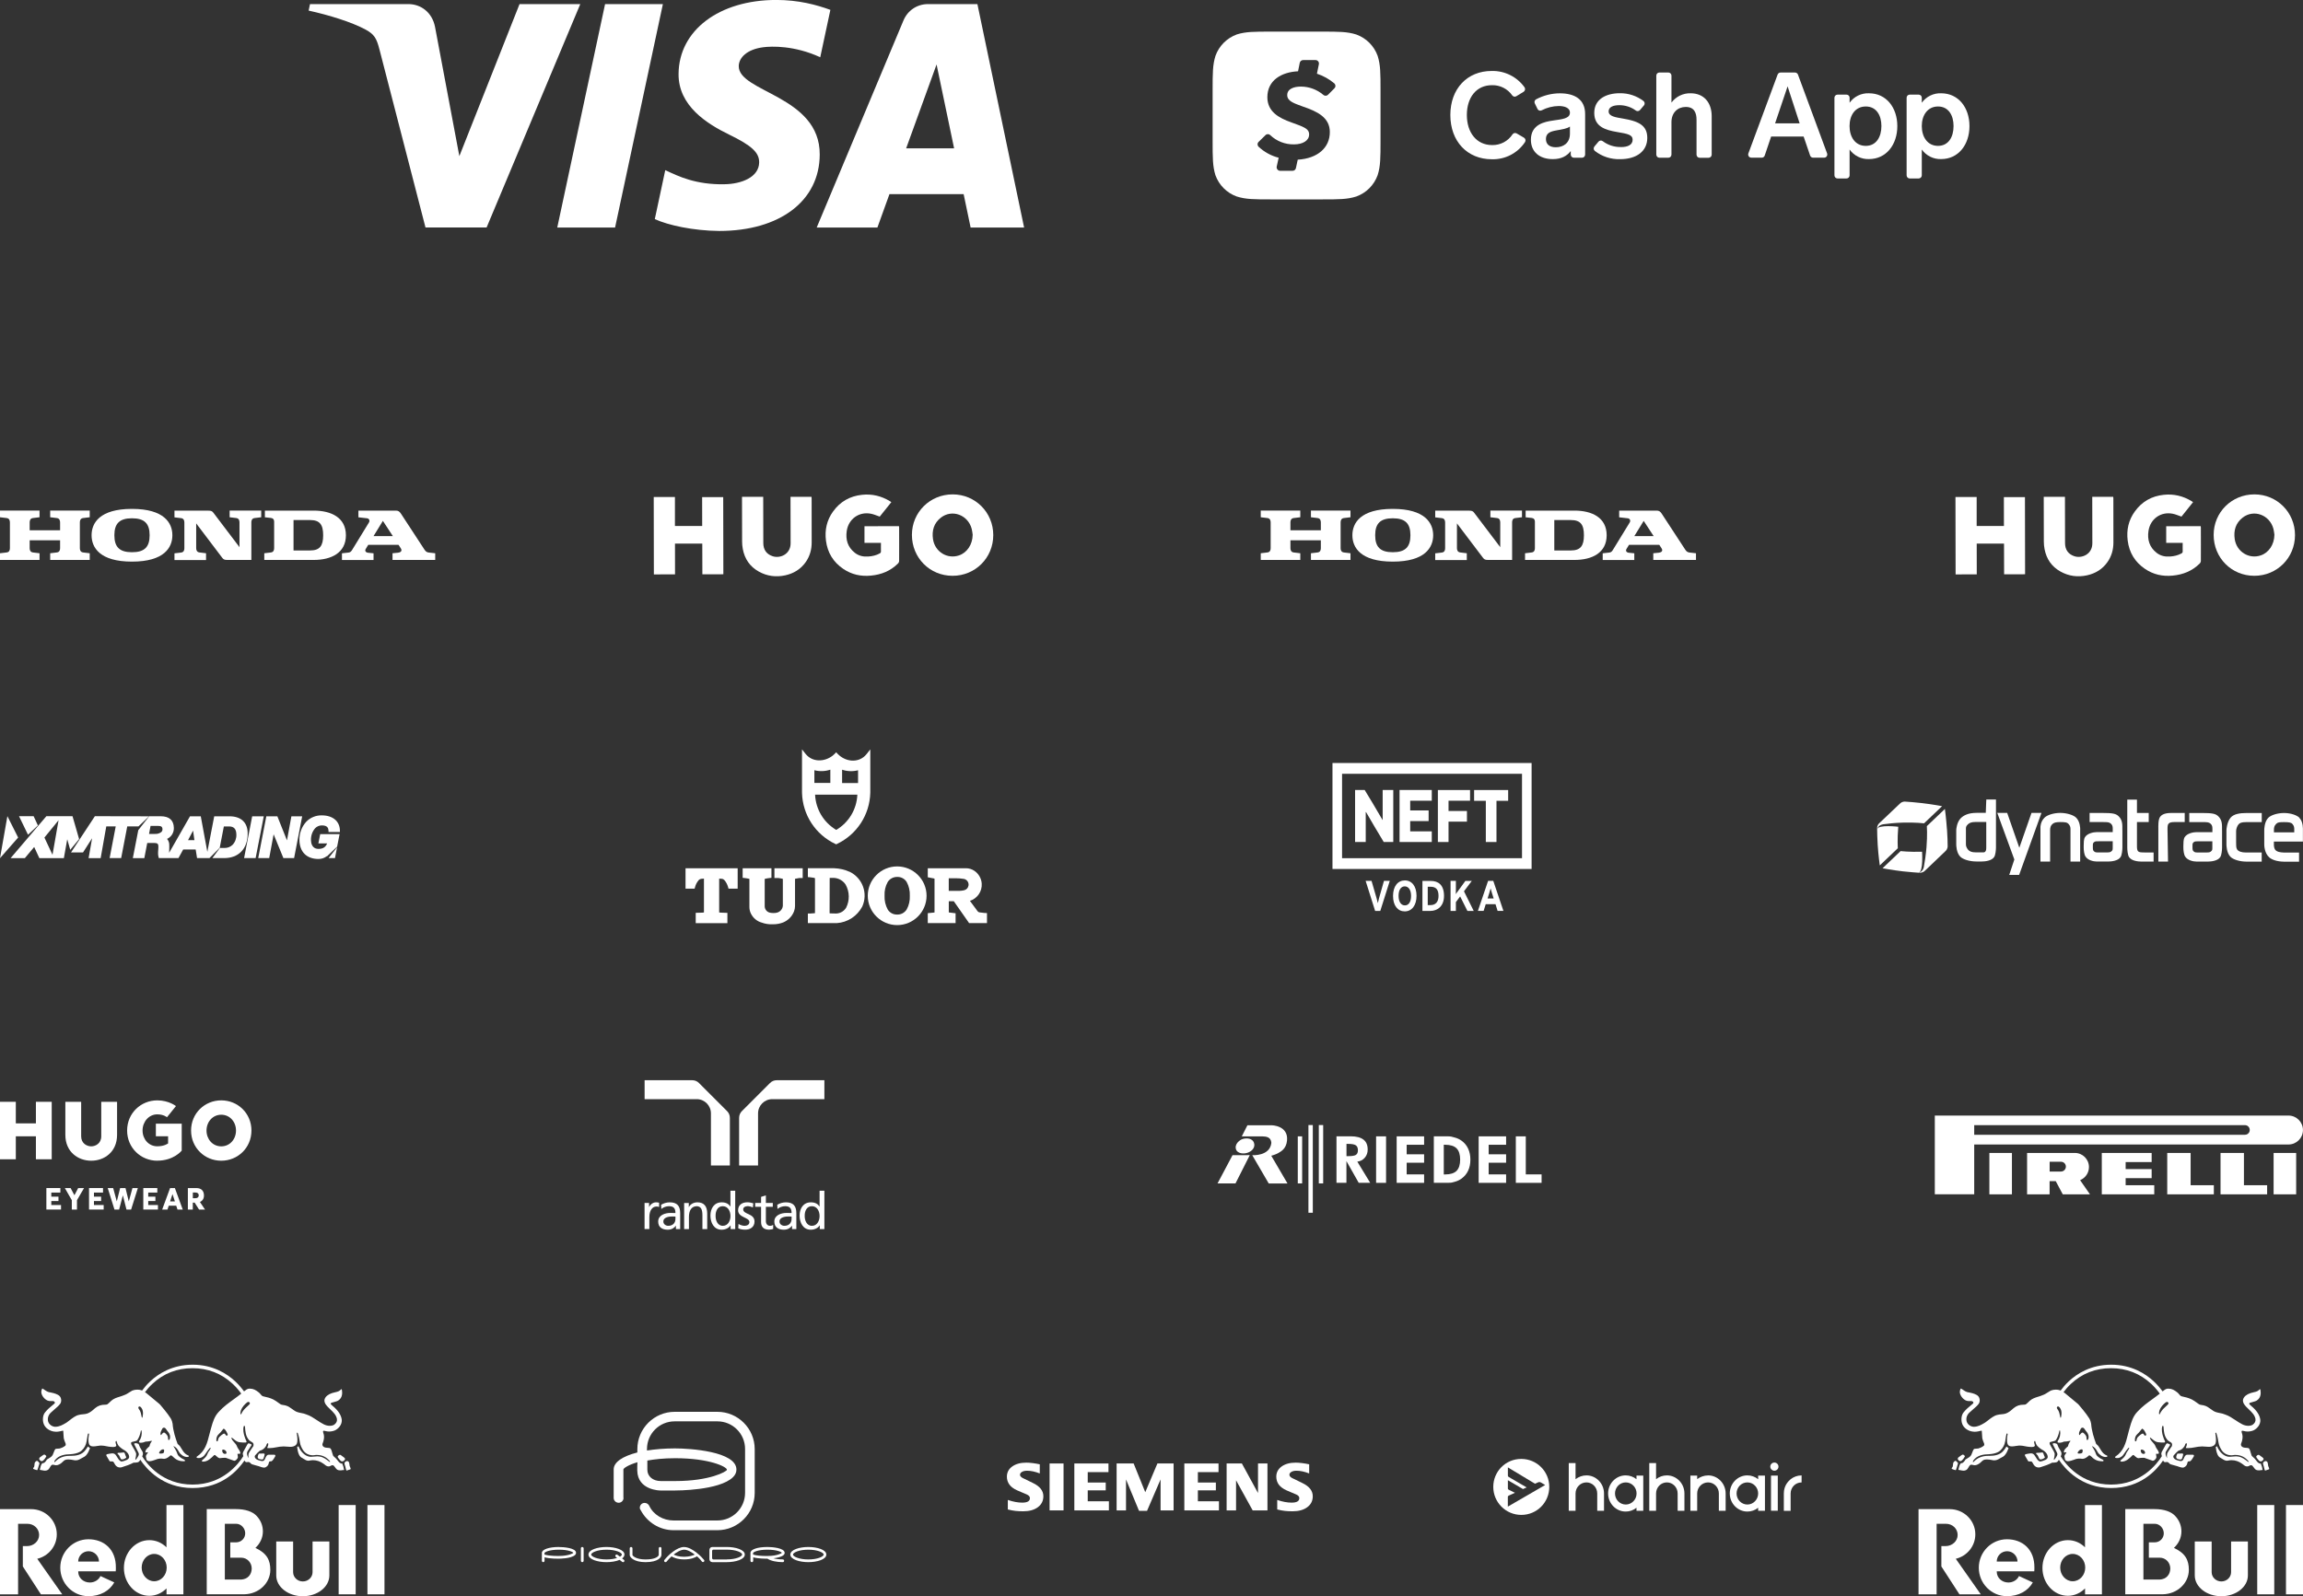 <?xml version="1.0" encoding="UTF-8"?>
<svg id="Layer_2" data-name="Layer 2" xmlns="http://www.w3.org/2000/svg" viewBox="0 0 495.14 343.28">
  <rect x="0" y="0" width="495.14" height="343.28" fill="#333333" stroke="none"/>
  <defs>
    <style>
      .cls-1, .cls-2 {
        fill: #fff;
      }

      .cls-2 {
        fill-rule: evenodd;
      }
    </style>
  </defs>
  <g id="Layer_1-2" data-name="Layer 1">
    <g>
      <g>
        <path class="cls-1" d="M209.13,115.05c-.07-.44-.1-.9-.22-1.33-.81-3.01-4.23-4.26-6.62-2.4-1.5,1.17-1.97,2.78-1.7,4.62.4,2.71,3.06,4.37,5.6,3.5,1.74-.59,2.9-2.35,2.93-4.4M213.55,115.07c0,4.9-3.86,8.76-8.75,8.76-4.9,0-8.74-3.87-8.74-8.8,0-4.86,3.88-8.71,8.76-8.71,4.86,0,8.73,3.87,8.73,8.75"/>
        <path class="cls-1" d="M140.56,106.89c1.51,0,3,0,4.55,0,0,1.04,0,2.07,0,3.1,0,1.04,0,2.07,0,3.13,1.96,0,3.89,0,5.86-.01,0-2.07,0-4.12-.01-6.2,1.52,0,3.01,0,4.53,0,.01,5.52.02,11.04.03,16.59-1.48,0-2.97,0-4.51.01,0-2.19,0-4.38-.02-6.6-1.97,0-3.9,0-5.87,0,0,2.2,0,4.39.01,6.61-1.54,0-3.03,0-4.55.01,0-5.53-.02-11.06-.03-16.62"/>
        <path class="cls-1" d="M185.86,116.77c0-1.21,0-2.39,0-3.6,2.46,0,4.92,0,7.42-.02.01.12.03.23.03.35,0,2.37.02,4.75,0,7.12,0,.19-.1.43-.24.56-1.61,1.61-3.58,2.4-5.83,2.61-2.15.21-4.14-.23-5.93-1.44-2.16-1.46-3.4-3.5-3.73-6.08-.29-2.28.17-4.39,1.52-6.26,1.53-2.14,3.63-3.33,6.24-3.6,2.14-.23,4.13.25,5.97,1.36.1.06.19.14.32.22-.86,1.07-1.7,2.12-2.49,3.11-.66-.22-1.26-.5-1.89-.62-2.55-.5-4.8,1.1-5.2,3.67-.29,1.9.2,3.53,1.75,4.74.84.66,1.84.87,2.89.79.86-.06,1.68-.24,2.44-.66.19-.11.28-.23.27-.46-.02-.59,0-1.19,0-1.82-1.2,0-2.35,0-3.52,0"/>
        <path class="cls-1" d="M159.52,106.85c1.54,0,3.03,0,4.57,0,0,.15,0,.29,0,.43,0,3.17,0,6.34.02,9.5,0,1.45.7,2.41,2.01,2.84,1.6.53,3.86-.41,3.86-2.79,0-3.18,0-6.36-.02-9.53v-.45c1.52,0,3,0,4.51,0,0,.11.03.21.03.32,0,3.17.02,6.33.01,9.5,0,1.53-.4,2.96-1.29,4.22-1.08,1.53-2.58,2.44-4.4,2.84-1.99.43-3.9.18-5.68-.81-1.92-1.07-3.04-2.72-3.44-4.86-.1-.52-.15-1.06-.15-1.59-.02-3.07-.02-6.14-.02-9.21v-.39Z"/>
      </g>
      <g>
        <path class="cls-1" d="M489,115.05c-.07-.44-.1-.9-.22-1.33-.81-3.01-4.23-4.26-6.62-2.4-1.5,1.17-1.97,2.78-1.7,4.62.4,2.71,3.06,4.37,5.6,3.5,1.74-.59,2.9-2.35,2.93-4.4M493.42,115.07c0,4.9-3.86,8.76-8.75,8.76-4.9,0-8.74-3.87-8.74-8.8,0-4.86,3.88-8.71,8.76-8.71,4.86,0,8.73,3.87,8.73,8.75"/>
        <path class="cls-1" d="M420.43,106.89c1.51,0,3,0,4.55,0,0,1.04,0,2.07,0,3.1,0,1.04,0,2.07,0,3.13,1.96,0,3.89,0,5.86-.01,0-2.07,0-4.12-.01-6.2,1.52,0,3.01,0,4.53,0,.01,5.52.02,11.04.03,16.59-1.48,0-2.97,0-4.51.01,0-2.19,0-4.38-.02-6.6-1.97,0-3.9,0-5.87,0,0,2.2,0,4.39.01,6.61-1.54,0-3.03,0-4.55.01,0-5.53-.02-11.06-.03-16.62"/>
        <path class="cls-1" d="M465.73,116.77c0-1.21,0-2.39,0-3.6,2.46,0,4.92,0,7.42-.02.01.12.03.23.03.35,0,2.37.02,4.75,0,7.12,0,.19-.1.43-.24.56-1.61,1.61-3.58,2.4-5.83,2.61-2.15.21-4.14-.23-5.93-1.44-2.16-1.46-3.4-3.5-3.73-6.08-.29-2.28.17-4.39,1.52-6.26,1.53-2.14,3.63-3.33,6.24-3.6,2.14-.23,4.13.25,5.97,1.36.1.06.19.14.32.22-.86,1.07-1.7,2.12-2.49,3.11-.66-.22-1.26-.5-1.89-.62-2.55-.5-4.8,1.1-5.2,3.67-.29,1.9.2,3.53,1.75,4.74.84.66,1.84.87,2.89.79.86-.06,1.68-.24,2.44-.66.19-.11.28-.23.27-.46-.02-.59,0-1.19,0-1.82-1.2,0-2.35,0-3.52,0"/>
        <path class="cls-1" d="M439.39,106.85c1.54,0,3.03,0,4.57,0,0,.15,0,.29,0,.43,0,3.17,0,6.34.02,9.5,0,1.45.7,2.41,2.01,2.84,1.6.53,3.86-.41,3.86-2.79,0-3.18,0-6.36-.02-9.53v-.45c1.52,0,3,0,4.51,0,0,.11.03.21.03.32,0,3.17.02,6.33.01,9.5,0,1.53-.4,2.96-1.29,4.22-1.08,1.53-2.58,2.44-4.4,2.84-1.99.43-3.9.18-5.68-.81-1.92-1.07-3.04-2.72-3.44-4.86-.1-.52-.15-1.06-.15-1.59-.02-3.07-.02-6.14-.02-9.21v-.39Z"/>
      </g>
      <g>
        <path class="cls-1" d="M298.8,189.44l-2.04,6.46h-1.11l-2.04-6.46h1.27l1.08,3.73c.11.36.22.83.27,1.06.05-.24.16-.68.26-1.06l1.06-3.73h1.25Z"/>
        <path class="cls-1" d="M304.55,192.66c0,2.08-1.04,3.34-2.53,3.34s-2.52-1.23-2.52-3.32,1.04-3.34,2.54-3.34,2.51,1.24,2.51,3.32M303.38,192.68c0-1.31-.56-2.06-1.36-2.06s-1.33.73-1.33,2.04.56,2.05,1.36,2.05,1.33-.73,1.33-2.04"/>
        <path class="cls-1" d="M310.46,192.67c0,2.27-1.46,3.23-2.93,3.23h-1.71v-6.45h1.79c1.64,0,2.85.87,2.85,3.23M309.28,192.67c0-1.32-.5-1.97-1.71-1.97h-.61v3.95h.57c1.2,0,1.75-.79,1.75-1.97"/>
        <path class="cls-1" d="M316.86,195.9h-1.37l-1.56-3.12-.92,1.22v1.9h-1.14v-6.46h1.14v1.84c0,.24,0,.82-.01,1.02.08-.15.29-.44.45-.65l1.6-2.2h1.38l-1.68,2.23,2.1,4.23Z"/>
        <path class="cls-1" d="M323.24,195.89h-1.26l-.45-1.44h-2.1l-.45,1.44h-1.23l2.19-6.46h1.11l2.18,6.46ZM321.14,193.23l-.37-1.17c-.12-.38-.23-.77-.29-1.01-.06.24-.17.63-.29,1.01l-.37,1.17h1.31Z"/>
        <polygon class="cls-1" points="293.63 174.65 293.63 181.08 291.34 181.08 291.34 169.89 293.4 169.89 295.05 172.61 297.23 176.32 297.27 176.32 297.27 169.89 299.55 169.89 299.55 181.08 297.5 181.08 295.46 177.67 293.7 174.65 293.63 174.65"/>
        <polygon class="cls-1" points="300.9 169.89 307.83 169.89 307.83 172.2 303.19 172.2 303.19 174.29 307.15 174.29 307.15 176.58 303.19 176.58 303.19 178.79 307.83 178.79 307.83 181.08 300.9 181.08 300.9 169.89"/>
        <polygon class="cls-1" points="311.43 174.41 315.39 174.41 315.39 176.7 311.43 176.7 311.43 181.08 309.14 181.08 309.14 169.9 316.06 169.9 316.06 172.2 311.43 172.2 311.43 174.41"/>
        <polygon class="cls-1" points="321.74 172.22 321.74 181.08 319.45 181.08 319.45 172.22 316.93 172.22 316.93 169.9 324.25 169.9 324.25 172.22 321.74 172.22"/>
        <path class="cls-1" d="M327.23,166.41h-38.69v18.15h38.69v-18.15ZM286.48,164.09h42.81v22.79h-42.81v-22.79Z"/>
      </g>
      <g>
        <path class="cls-1" d="M469.71,176.79h-2.24c-.57,0-.96.08-1.2.31-.24.23-.26.67-.26,1.22l.11,6.97h-2.08s0-7.05,0-7.05c0-.53-.07-1.97.39-2.59.6-.82,1.93-.82,2.66-.82h2.62s0,1.96,0,1.96Z"/>
        <path class="cls-1" d="M461,183.32c-.57,0-1.07,0-1.31-.24-.24-.23-.25-.72-.25-1.27v-5.02s2.53,0,2.53,0v-1.96s-2.53,0-2.53,0v-2.87s-2.08,0-2.08,0v10.36c0,.53.1,1.55.37,1.99.51.82,1.94.98,2.67.98h2.62s0-1.96,0-1.96h-2.02Z"/>
        <path class="cls-1" d="M427.05,171.94l-.11,2.87h-1.98c-1.83,0-2.8.57-3.37,1.12-.89.86-1,2.43-1,2.56v3.09c0,.13,0,1.81.88,2.67.57.56,1.94,1.02,3.48,1.02h1.13c.73,0,2.16-.16,2.67-.98.28-.44.37-1.46.38-1.99v-10.36s-2.08,0-2.08,0ZM426.8,183.18c-.18.15-.31.13-.88.13h-1.09c-1,0-1.39-.24-1.67-.55-.24-.27-.49-.69-.49-1.14v-3.16c0-.45-.06-.7.38-1.14.38-.37.78-.55,1.78-.55h2.21s0,5.46,0,5.46c0,.55-.05.71-.19.88"/>
        <path class="cls-1" d="M481.29,177.28c.24-.3.64-.48,1.64-.48h3.34s0-1.96,0-1.96h-3.22c-1.54,0-2.82.22-3.48,1.01-.79.95-.89,2.54-.89,2.67v3.09c0,.13,0,1.81.88,2.67.57.56,1.94,1.02,3.48,1.02h3.22s0-1.96,0-1.96h-3.34c-1,0-1.66-.23-1.96-.68-.21-.32-.2-1-.2-1.45v-2.51c0-.45.25-1.12.53-1.42"/>
        <path class="cls-1" d="M456.3,178.51c0-1.09.09-2.1-.79-2.96-.57-.56-1.24-.72-3.57-.72h-2.68s0,1.96,0,1.96h2.81c1,0,1.4,0,1.79.36.45.44.37.98.37,1.43v.37s-3.41,0-3.41,0c-.73,0-2.05.27-2.56,1.09-.28.44-.26,1.35-.27,1.88v.39c0,.53.1,1.44.38,1.88.51.82,1.72,1.09,2.45,1.09h2.44c.73,0,2.16-.16,2.67-.98.28-.44.37-1.46.38-1.99v-3.8ZM453.99,183.04c-.24.23-.43.28-1,.28h-2.01c-.44.01-.61-.09-.77-.24-.18-.17-.25-.29-.25-.83v-.26c0-.55,0-.63.24-.87.24-.23.65-.2,1.22-.2h2.81s0,1.22,0,1.22c0,.55.01.66-.23.9"/>
        <polygon class="cls-1" points="438.91 174.82 436.77 174.82 434.15 182.32 431.54 174.82 429.41 174.81 433.08 184.84 431.98 188.15 434.11 188.15 438.91 174.82"/>
        <path class="cls-1" d="M447.24,178.32c0-.13,0-1.62-.88-2.48-.55-.54-1.88-.99-3.33-1.02h-.13c-1.45.02-2.78.47-3.33,1.02-.88.86-.88,1.97-.88,2.11,0,.16,0,6.84,0,7.34h2.08s0-6.81,0-6.81c0-.45.11-.92.48-1.25.39-.35.76-.42,1.71-.44.95.01,1.45.03,1.79.43.28.32.4.62.4,1.07v7s2.08,0,2.08,0c0-.49,0-6.61,0-6.77"/>
        <path class="cls-1" d="M494.37,175.86c-.55-.54-1.77-.99-3.22-1.02h-.13c-1.45.02-2.78.47-3.33,1.02-.88.86-.88,2.54-.88,2.67v3.09c0,.13,0,1.83,1.09,2.78.59.51,1.66.88,3.11.91h3.28s0-1.96,0-1.96h-3.22c-1.02-.04-1.51-.2-1.81-.49-.26-.24-.38-.74-.38-1.19v-.69s6.24,0,6.24,0v-2.43c0-.13.11-1.81-.77-2.67M488.89,178.99v-.51c0-.45.05-.87.49-1.31.37-.36.74-.36,1.7-.37.95.01,1.49.05,1.79.4.41.47.39.84.39,1.29v.51s-4.38,0-4.38,0Z"/>
        <path class="cls-1" d="M408.13,177.8s-4.3-.52-4.55.52c0,.78.04,2,.12,3.38.15,2.33.45,4.41.45,4.41l3.88-3.69s-.14-1.85.09-4.61"/>
        <path class="cls-1" d="M413.24,183.17c-2.77.09-4.61-.14-4.61-.14l-3.88,3.69s2.06.4,4.38.67c1.31.15,3.09.27,3.34.29.02,0,.05,0,.06,0,1.01-.28.71-4.51.71-4.51"/>
        <path class="cls-1" d="M404.9,177.26c1.05-.14,2.6-.31,4.17-.35,2.77-.08,4.6.15,4.6.15l3.88-3.69s-2.04-.39-4.36-.66c-1.52-.18-2.86-.27-3.6-.32-.05,0-.59-.07-1.09.41-.55.53-3.33,3.16-4.45,4.22-.51.48-.47,1.02-.47,1.07,0,.07,0,.15,0,.24.05-.19.12-.32.27-.52.32-.41.84-.51,1.04-.54"/>
        <path class="cls-1" d="M418.59,178.36c-.16-2.33-.44-4.39-.44-4.39l-3.88,3.69s.14,1.84-.08,4.6c-.13,1.56-.37,3.11-.56,4.15-.04.21-.17.72-.59,1.01-.21.15-.34.21-.53.25.09,0,.17,0,.24.01.05,0,.59.07,1.09-.41,1.12-1.06,3.89-3.71,4.44-4.24.5-.48.46-1.02.46-1.07,0-.75-.03-2.09-.14-3.62"/>
        <path class="cls-1" d="M477.73,178.52c0-1.09.09-2.1-.79-2.96-.57-.56-1.24-.72-3.57-.72h-2.68s0,1.96,0,1.96h2.81c1,0,1.4,0,1.79.36.45.44.37.98.37,1.43v.37s-3.41,0-3.41,0c-.73,0-2.05.27-2.56,1.09-.28.44-.26,1.35-.27,1.88v.39c0,.53.1,1.44.38,1.88.51.82,1.72,1.09,2.45,1.09h2.44c.73,0,2.16-.16,2.67-.98.28-.44.37-1.46.38-1.99v-3.8ZM475.41,183.05c-.24.23-.43.28-1,.28h-2.01c-.44.01-.61-.09-.77-.24-.18-.17-.25-.29-.25-.83v-.26c0-.55,0-.63.24-.87.24-.23.65-.2,1.22-.2h2.81s0,1.22,0,1.22c0,.55.01.66-.23.9"/>
      </g>
      <g>
        <path class="cls-2" d="M58.24,118.81l-1.42.17v1.44h10.62c3.8,0,6.93-1.53,6.93-5.31s-3.13-5.3-6.93-5.3h-10.49v1.44l1.25.13c.45.06.74.25.74.87v5.62c0,.34-.07.87-.7.94ZM63.11,111.84h3.56c2.1,0,2.81,1,2.81,3.27s-.72,3.27-2.81,3.27h-3.56v-6.55Z"/>
        <path class="cls-2" d="M91.13,118l-4.89-7.48c-.35-.54-.61-.71-1.13-.71h-8.05v1.44l1.92.22c.26.03.64.4.34.9l-3.61,5.89c-.15.24-.33.52-.75.57l-1.44.16v1.44h6.79v-1.44l-1.17-.12c-.5-.05-.76-.4-.51-.81l.54-.89h6.51l.48.73c.42.64-.11.91-.57.96l-1.2.12v1.44h9.18v-1.44l-1.35-.15c-.67-.07-.88-.51-1.09-.83ZM80.31,115.29l2.01-3.27,2.14,3.27h-4.15Z"/>
        <path class="cls-2" d="M8.5,118.98l-1.42-.17c-.63-.08-.7-.61-.7-.94v-1.68h6.54v1.68c0,.34-.07.87-.71.94l-1.42.17v1.44h8.5v-1.44l-1.42-.17c-.63-.08-.7-.61-.7-.94v-5.51c0-.34.07-.87.7-.95l1.42-.17v-1.44h-8.5v1.44l1.42.17c.63.07.71.61.71.95v1.68h-6.54v-1.68c0-.34.07-.87.7-.95l1.42-.17v-1.44H0v1.44l1.42.17c.64.07.71.61.71.95v5.51c0,.34-.07.87-.71.94l-1.42.17v1.44h8.5v-1.44Z"/>
        <path class="cls-2" d="M44.31,118.98l-1.42-.17c-.63-.08-.71-.61-.71-.94v-5.31l5.61,7.41c.26.34.47.45,1.08.45h5.17v-8.06c0-.34.06-.87.7-.95l1.42-.17v-1.44h-6.79v1.44l1.42.17c.63.07.7.61.7.95v5.31l-5.61-7.4c-.25-.34-.48-.45-1.08-.45h-7.29v1.44l1.42.17c.64.07.71.61.71.95v5.51c0,.34-.07.87-.71.94l-1.42.17v1.44h6.79v-1.44Z"/>
        <path class="cls-2" d="M28.38,120.78c6.9,0,8.68-3.02,8.68-5.67s-1.77-5.65-8.62-5.67h-.14c-6.85.02-8.61,3.02-8.61,5.67s1.78,5.67,8.68,5.67ZM28.38,111.46c2.67,0,3.79,1.12,3.79,3.65s-1.11,3.65-3.79,3.65-3.79-1.12-3.79-3.65,1.12-3.65,3.79-3.65Z"/>
      </g>
      <g>
        <path class="cls-2" d="M329.3,118.81l-1.42.17v1.44h10.62c3.8,0,6.93-1.53,6.93-5.31s-3.13-5.3-6.93-5.3h-10.49v1.44l1.25.13c.45.06.74.25.74.87v5.62c0,.34-.07.87-.7.94ZM334.17,111.84h3.56c2.1,0,2.81,1,2.81,3.27s-.72,3.27-2.81,3.27h-3.56v-6.55Z"/>
        <path class="cls-2" d="M362.19,118l-4.89-7.48c-.35-.54-.61-.71-1.13-.71h-8.05v1.44l1.92.22c.26.03.64.4.34.9l-3.61,5.89c-.15.24-.33.52-.75.57l-1.44.16v1.44h6.79v-1.44l-1.17-.12c-.5-.05-.76-.4-.51-.81l.54-.89h6.51l.48.73c.42.64-.11.91-.57.96l-1.2.12v1.44h9.18v-1.44l-1.35-.15c-.67-.07-.88-.51-1.09-.83ZM351.38,115.29l2.01-3.27,2.14,3.27h-4.15Z"/>
        <path class="cls-2" d="M279.56,118.98l-1.42-.17c-.63-.08-.7-.61-.7-.94v-1.68h6.54v1.68c0,.34-.07.87-.71.94l-1.42.17v1.44h8.5v-1.44l-1.42-.17c-.63-.08-.7-.61-.7-.94v-5.51c0-.34.07-.87.7-.95l1.42-.17v-1.44h-8.5v1.44l1.42.17c.63.07.71.61.71.95v1.68h-6.54v-1.68c0-.34.07-.87.7-.95l1.42-.17v-1.44h-8.5v1.44l1.42.17c.64.07.71.61.71.95v5.51c0,.34-.07.87-.71.94l-1.42.17v1.44h8.5v-1.44Z"/>
        <path class="cls-2" d="M315.37,118.98l-1.42-.17c-.63-.08-.71-.61-.71-.94v-5.31l5.61,7.41c.26.34.47.45,1.08.45h5.17v-8.06c0-.34.06-.87.7-.95l1.42-.17v-1.44h-6.79v1.44l1.42.17c.63.07.7.61.7.95v5.31l-5.61-7.4c-.25-.34-.48-.45-1.08-.45h-7.29v1.44l1.42.17c.64.07.71.61.71.95v5.51c0,.34-.07.87-.71.94l-1.42.17v1.44h6.79v-1.44Z"/>
        <path class="cls-2" d="M299.45,120.78c6.9,0,8.68-3.02,8.68-5.67s-1.77-5.65-8.62-5.67h-.14c-6.85.02-8.61,3.02-8.61,5.67s1.78,5.67,8.68,5.67ZM299.45,111.46c2.67,0,3.79,1.12,3.79,3.65s-1.11,3.65-3.79,3.65-3.79-1.12-3.79-3.65,1.12-3.65,3.79-3.65Z"/>
      </g>
      <polygon class="cls-2" points="132.24 48.93 142.52 .88 130.09 .88 119.81 48.93 132.24 48.93"/>
      <path class="cls-2" d="M188.64,48.93l2.59-7.18h15.95l1.5,7.18h11.5L210.14.88h-10.61c-2.39,0-4.4,1.39-5.29,3.53l-18.65,44.52h13.05ZM201.36,13.86l3.77,18.04h-10.31l6.54-18.04Z"/>
      <path class="cls-2" d="M155.79,39.63c-6.25.1-9.87-1.69-12.76-3.04l-2.25,10.53c2.9,1.33,8.26,2.49,13.82,2.55,13.06,0,21.6-6.45,21.64-16.44.05-12.68-17.54-13.38-17.41-19.05.04-1.72,1.68-3.56,5.27-4.02,1.78-.23,6.69-.41,12.25,2.15l2.18-10.19c-2.99-1.09-6.84-2.13-11.63-2.13-12.29,0-20.93,6.53-21.01,15.88-.08,6.92,6.17,10.78,10.88,13.08,4.85,2.35,6.47,3.87,6.45,5.97-.04,3.22-3.86,4.65-7.44,4.7Z"/>
      <path class="cls-2" d="M81.57,10.58l9.91,38.34h13.14L124.76.88h-13.06l-12.94,32.7-5.23-27.8c-.61-3.11-3.03-4.9-5.73-4.9h-21.15l-.29,1.4h0c4.34.95,9.27,2.47,12.26,4.09,1.83,1,2.35,1.86,2.95,4.22Z"/>
      <path class="cls-2" d="M320.76,34.25c2.84.08,5.52-1.31,7.1-3.67.01-.02.03-.03.03-.05.19-.32.08-.73-.24-.92l-1.58-.92c-.3-.17-.68-.09-.88.2-.97,1.48-2.62,2.35-4.39,2.31-3.34,0-5.43-2.69-5.43-6.47s2.05-6.41,5.39-6.41c1.74-.05,3.38.78,4.37,2.2.21.28.59.35.88.17l1.56-.95s.03-.02.04-.03c.3-.22.37-.64.15-.95-1.63-2.26-4.27-3.57-7.06-3.5-5.26,0-8.88,3.82-8.88,9.47s3.62,9.52,8.93,9.52Z"/>
      <path class="cls-2" d="M333.91,25.92c-1.82.26-4.77.82-4.77,4.13,0,2.66,1.92,4.17,4.7,4.17,1.87,0,3.04-.67,3.87-1.74v.77c0,.37.3.67.67.67h1.75c.37,0,.67-.3.67-.67v-8.72c0-3.16-2.24-4.46-5.42-4.46-1.79,0-3.54.45-5.12,1.29-.31.17-.44.56-.28.88l.58,1.19s.01.02.01.03c.18.32.58.44.9.26,1.12-.58,2.37-.9,3.64-.92,1.11,0,2.42.3,2.42,1.43,0,1.28-1.67,1.41-3.62,1.69ZM337.53,28.77c0,2.03-1.46,2.9-3.03,2.9-1.25,0-2.13-.56-2.13-1.77,0-1.31,1-1.63,2.21-1.85,1.2-.22,2.34-.37,2.95-.84v1.55Z"/>
      <path class="cls-2" d="M348.48,31.62c-1.4.03-2.76-.41-3.88-1.25-.28-.23-.69-.19-.93.09l-.88,1.05s0,0,0,.01c-.24.29-.19.71.1.94,1.55,1.21,3.46,1.83,5.43,1.77,3.58,0,5.84-1.74,5.84-4.57s-2.05-3.61-5.28-4.17c-1.52-.26-3.03-.46-3.03-1.54,0-.97,1.06-1.33,2.31-1.33,1.26,0,2.5.39,3.52,1.14.28.22.69.17.92-.1l.83-.98s.02-.02.03-.03c.22-.29.17-.71-.12-.93-1.46-1.11-3.25-1.7-5.09-1.67-2.92,0-5.49,1.26-5.49,4.23s2.4,3.69,4.91,4.11c2.36.39,3.34.62,3.34,1.65,0,1.13-1.06,1.59-2.5,1.59Z"/>
      <path class="cls-2" d="M368.01,33.24v-8.26c0-2.9-1.67-4.92-4.52-4.92-1.62-.05-3.16.7-4.13,2v-5.8c0-.37-.3-.67-.67-.67h-1.92c-.37,0-.67.3-.67.67v16.99c0,.37.3.67.67.67h1.92c.37,0,.67-.3.67-.67v-6.97c0-2.05,1.33-3.28,3.08-3.28,1.85,0,2.31,1.31,2.31,2.75v7.51c0,.37.3.67.67.67h1.92c.37,0,.67-.3.67-.67Z"/>
      <path class="cls-2" d="M376.52,33.91h2.26c.29,0,.54-.18.63-.46l1.38-4.08h6.99l1.39,4.08c.09.27.35.46.64.46h2.39c.08,0,.16-.01.23-.04.34-.13.52-.51.4-.86l-6.28-16.99c-.1-.25-.35-.42-.63-.42h-3.1c-.27,0-.52.16-.63.42l-6.3,16.99c-.03.08-.04.15-.04.23,0,.37.3.67.67.67ZM384.33,18.57l2.59,7.96h-5.28l2.69-7.96Z"/>
      <path class="cls-2" d="M401.83,20.06c-1.64-.07-3.21.69-4.17,2.03v-1.09c0-.37-.32-.66-.68-.65h-1.91c-.37,0-.67.3-.67.67v16.69c0,.37.3.67.67.67h1.92c.37,0,.67-.3.67-.67v-5.55c.96,1.34,2.53,2.11,4.17,2.05,3.7,0,6.09-3.09,6.09-7.09s-2.39-7.06-6.09-7.06ZM401.14,31.37c-2.28,0-3.49-1.92-3.49-4.26s1.23-4.21,3.49-4.21,3.36,1.88,3.36,4.21-1.11,4.26-3.36,4.26Z"/>
      <path class="cls-2" d="M410.59,38.38h1.92c.37,0,.67-.3.67-.67v-5.55c.96,1.34,2.53,2.11,4.17,2.05,3.69,0,6.08-3.09,6.08-7.09s-2.39-7.06-6.08-7.06c-1.64-.07-3.21.7-4.17,2.03v-1.05s0-.02,0-.03c0-.37-.3-.66-.67-.66h-1.93c-.37,0-.66.3-.66.67v16.69c0,.37.3.67.67.67ZM416.67,22.9c2.24,0,3.34,1.88,3.34,4.21s-1.08,4.26-3.34,4.26-3.49-1.92-3.49-4.26,1.26-4.21,3.49-4.21Z"/>
      <path class="cls-2" d="M265.91,42.26c1.95.62,3.76.62,7.38.62h10.93c3.62,0,5.43,0,7.38-.62,2.14-.77,3.82-2.45,4.59-4.59.62-1.95.62-3.76.62-7.38v-10.9c0-3.62,0-5.43-.62-7.38-.77-2.14-2.45-3.82-4.59-4.59-1.96-.62-3.75-.62-7.4-.62h-10.92c-3.62,0-5.43,0-7.36.6-2.13.78-3.82,2.45-4.59,4.59-.62,1.95-.62,3.76-.62,7.38v10.92c0,3.64,0,5.43.6,7.38.77,2.14,2.45,3.82,4.59,4.59ZM270.59,30.52l1.49-1.46c.28-.28.74-.28,1.02,0,1.37,1.31,3.2,2.02,5.09,1.99,1.95,0,3.27-.83,3.27-2.14s-1.33-1.66-3.83-2.59c-2.65-.94-5.15-2.29-5.15-5.42,0-3.63,3.03-5.4,6.6-5.57l.37-1.84c.08-.33.37-.57.72-.57h2.68s.1,0,.15.02c.39.08.64.46.56.85l-.42,2.06c1.36.45,2.63,1.15,3.73,2.08.01.01.03.03.04.04.28.28.28.73,0,1.01l-1.39,1.4c-.28.28-.73.28-1.01.02-1.35-1.15-3.07-1.78-4.84-1.78-1.46,0-2.92.48-2.92,1.83s1.56,1.79,3.38,2.47c3.17,1.07,5.78,2.38,5.78,5.48,0,3.37-2.62,5.68-6.9,5.94l-.39,1.81c-.07.34-.37.58-.72.58h-2.69s-.09,0-.14-.02c-.4-.08-.66-.47-.58-.88l.42-1.91c-1.62-.41-3.1-1.23-4.32-2.37,0,0-.01-.01-.02-.02-.27-.29-.27-.74.02-1.02Z"/>
      <g>
        <path class="cls-2" d="M67.2,331.51v6.6c0,1.1-.94,1.99-2.09,1.99s-2.09-.89-2.09-1.99v-6.6h-3.63v7.3c0,2.47,2.56,4.47,5.71,4.47s5.71-2,5.71-4.47v-7.3h-3.61Z"/>
        <rect class="cls-1" x="79" y="323.67" width="3.66" height="19.2"/>
        <rect class="cls-1" x="72.81" y="323.67" width="3.66" height="19.2"/>
        <path class="cls-2" d="M54.91,332.89c1-.93,1.61-2.18,1.61-3.56,0-1.25-.48-2.39-1.32-3.29-.87-.96-2.42-1.5-4.5-1.5h-6.25v18.32h8.08c3.1-.05,5.59-2.39,5.59-5.25,0-2.09-.74-3.57-3.2-4.72ZM51.84,339.69h-3.5v-11.99h2.44c1.07,0,1.94.98,1.94,2.05s-.87,1.94-1.94,1.94h-1.27v3.3h2.33c1.3,0,2.28,1.05,2.28,2.35-.04,1.34-.87,2.27-2.28,2.36Z"/>
        <path class="cls-2" d="M12.21,329.96c0-2.99-2.47-5.41-5.52-5.41H0v18.32h3.89v-15.17h1.99c1.44,0,2.53,1.07,2.53,2.4s-1.17,2.4-2.6,2.4h-.9v4.38l3.89,6h4.59l-5.38-7.65c2.41-.58,4.2-2.71,4.2-5.26Z"/>
        <path class="cls-2" d="M19.01,331.03c-3.34,0-6.05,2.74-6.05,6.12s2.71,6.12,6.05,6.12c2.55,0,4.54-1.15,5.56-2.96l-2.97-1.37c-.38.82-1.26,1.39-2.29,1.39-1.42,0-2.48-1.05-2.49-2.28v-.12h8.06c.02-.25.04-.51.03-.77.06-3.96-2.56-6.13-5.9-6.13ZM16.81,335.83c0-1.23,1-2.23,2.23-2.23s2.24,1,2.24,2.23h-4.47Z"/>
        <path class="cls-2" d="M35.79,323.67v9.09c-.97-.96-2.26-1.54-3.68-1.54-3.02,0-5.47,2.68-5.47,5.98s2.45,5.99,5.47,5.99c1.43,0,2.72-.61,3.69-1.59v1.28h3.63v-19.2h-3.65ZM33.15,340.06c-1.48,0-2.69-1.32-2.69-2.94s1.2-2.94,2.69-2.94,2.69,1.31,2.69,2.94-1.2,2.94-2.69,2.94Z"/>
        <path class="cls-2" d="M7.94,314.16s-.03,0-.04,0c-.2.08-.44.35-.45.51-.05.69-.07.76-.26.98-.05.06-.09.19-.03.25.05.05.73.27.81.27h.02c.06-.02.11-.18.25-.65.07-.25.16-.55.25-.81,0-.02,0-.04-.05-.13-.08-.11-.34-.42-.49-.42Z"/>
        <path class="cls-2" d="M8.94,314.24c.07,0,.14-.02.21-.06.38-.19.78-.9.8-.95.04-.12-.09-.22-.26-.35l-.02-.02c-.07-.06-.21-.05-.3,0-.06.04-.12.08-.19.12-.2.13-.4.27-.62.45-.08.07-.12.19-.13.29,0,.08,0,.14.04.18.02.02.17.2.21.22.05.04.14.1.25.1Z"/>
        <path class="cls-2" d="M73.5,316.17c.12,0,.27-.01.35-.02.08,0,.12-.02.12-.02v-.03c-.06-.45-.18-.87-.38-1.33v-.02s-.03,0-.03,0c-.43.03-.7-.32-.96-.66-.09-.11-.17-.22-.25-.31-.13-.16-.28-.29-.41-.4-.15-.14-.28-.25-.33-.35-.06-.13-.13-.37-.19-.61-.05-.17-.09-.33-.13-.44,0-.02-.02-.05-.02-.07-.08-.21-.17-.47-.44-.51-.14-.02-.28-.03-.42-.04-.39-.02-.78-.08-.98-.36-.19-.26-.11-.5,0-.75.05-.11.08-.21.1-.31.14-.47.19-1.05.08-1.46-.02-.07-.04-.13-.06-.19-.06-.17-.12-.43-.08-.51s.09-.09.17-.09c.07,0,.15.02.22.04.05.02.09.02.14.03.19.05.48.1.75.1.44,0,.9-.09,1.29-.26.75-.37,1.49-1.19,1.45-2.2-.1-1.03-.74-2.03-1.95-3.04-.03-.02-.06-.05-.09-.08-.16-.13-.35-.29-.35-.44,0-.15.37-.23.61-.29.05-.01.1-.02.14-.04l.06-.02c.3-.08.61-.16.87-.34.87-.58.83-1.61.74-2.17,0-.02,0-.03-.01-.06-.02-.07-.04-.17-.1-.17-.02,0-.04.01-.07.03-.02.02-.05.05-.08.08-.1.09-.21.2-.34.27-.27.16-.61.23-.92.3-.2.04-.41.09-.61.16-.86.29-1.39.73-1.59,1.29-.1.29-.05.66.15,1.02.28.45.69.84,1.08,1.21.62.59,1.26,1.21,1.41,2.04.08.49-.12.9-.6,1.25-.25.15-.58.23-.94.23-.44,0-.92-.12-1.31-.33-.5-.25-.99-.58-1.46-.89-.71-.47-1.44-.96-2.25-1.22-.35-.16-.74-.24-1.12-.31-.54-.11-1.09-.22-1.54-.57-.15-.1-.3-.21-.45-.32-.41-.29-.82-.59-1.3-.71-.18-.06-.35-.09-.52-.11-.26-.04-.5-.07-.72-.23-.1-.07-.2-.15-.31-.22-.38-.27-.77-.56-1.15-.75-.67-.33-1.38-.51-2.18-.68-.25-.06-.41-.25-.58-.46-.11-.14-.23-.28-.37-.38-.61-.49-1.17-.81-1.89-.81-.07,0-.14,0-.2,0-.37.02-.74.31-.99.52-.03.02-.06.05-.09.07-.45-.62-1.07-1.39-1.9-2.16-1.75-1.63-4.76-3.58-9.14-3.58s-7.38,1.94-9.12,3.57c-.75.7-1.33,1.4-1.76,1.99-.05-.02-.1-.04-.15-.06-.25-.09-.55-.14-.87-.14-.39,0-.78.08-1.1.21-.22.12-.44.25-.64.39-.35.23-.72.46-1.12.59-.31.14-.64.24-.96.34-.63.19-1.28.4-1.79.87-.15.14-.27.25-.37.35-.47.45-.53.49-.92.49-.9,0-1.54.22-2.2.76-.53.48-1.05.93-1.66,1.14-.27.1-.58.13-.9.16-.46.04-.53.04-.97.15-.66.15-1.35.69-1.94,1.15-.19.15-.45.35-.57.43-.06.04-.14.09-.2.13-.73.43-1.42.83-2.31.83-.02,0-.04,0-.06,0-.66-.05-1.26-.5-1.46-1.11-.19-.68.01-1.38.55-1.91.26-.25.55-.5.83-.74.45-.39.88-.75,1.18-1.15.35-.46.31-1.24-.08-1.67-.39-.43-1.25-.64-1.58-.72h-.06s-.09-.03-.12-.04c-.21-.04-.41-.07-.61-.12-.51-.14-.91-.54-1.37-.78-.17.27-.23.56-.21.89.09.69.66,1.4,1.29,1.69.03,0,.05.02.08.03.2.09.41.1.61.1h.13s.09,0,.13,0c.12,0,.27,0,.4.03.12.03.25.15.27.31,0,.09-.03.16-.15.25-.11.09-.21.18-.32.27-.55.45-1.11.92-1.57,1.49-.61.66-.64,1.82-.36,2.57.37.98,1.38,1.53,2.22,1.64.15.02.3.04.46.04.49,0,.97-.12,1.42-.23.02,0,.03,0,.04,0,.02,0,.06,0,.07.11.01.2.02.43.04.66.02.36.03.7.06.85.06.32.22.72.33.98.05.11.08.2.09.24.04.15,0,.31-.1.4-.35.32-1.05.57-1.18.59-.21.03-.43.04-.59.05-.08,0-.15,0-.18.01-.08,0-.14.04-.2.09-.1.1-.21.37-.33.7-.08.19-.16.39-.23.56-.22.37-.59.58-.95.79-.09.05-.18.1-.26.16h-.01c-.15.24-.29.47-.49.63-.15.14-.34.17-.52.19h-.01s0,.01,0,.01c-.28.32-.37.74-.46,1.16-.01.06-.03.13-.04.19v.06s.02,0,.02,0c.15.01.29.04.45.08.2.04.42.09.63.09.19,0,.37-.04.52-.12.27-.12.41-.37.55-.61.09-.16.18-.32.31-.44.08-.08.17-.12.29-.12.1,0,.22.03.33.06.1.03.21.06.31.06.49.03.96-.28,1.19-.46.1-.08.2-.17.29-.26.15-.14.3-.29.47-.39.2-.1.44-.14.74-.14.37,0,.76.07,1.08.13.17.04.34.07.51.07.3,0,.58-.07.81-.2.27-.16.55-.3.77-.42.13-.07.24-.13.33-.18.39-.22.73-.82.85-1.07.12-.23.32-.73.32-.74v-.02s-.45-.35-.45-.35l-.02.03s-.3.5-.5.73c-.81,1.11-2.13,1.25-3.19,1.25-.08,0-.15,0-.22,0-1.31,0-2.37.44-3.15,1.31-.04.04-.1.05-.13.01-.02-.02-.02-.05-.01-.09.02-.09.03-.12.09-.22.82-1.17,2.23-1.34,3.36-1.36.84-.06,1.45-.2,1.97-.47.68-.35,1.18-1.11,1.38-1.72.13-.4.19-.82.25-1.23.05-.33.1-.66.18-.97.02-.04.06-.07.09-.07.01,0,.02,0,.03,0,.04,0,.12.04.13.1-.12.64-.27,1.52.02,2.25.14.29.43.43.89.43.28,0,.59-.05.88-.1.23-.04.45-.07.63-.08.08,0,.16,0,.24,0,.37,0,.72.07,1.07.14.3.06.61.12.93.14.06,0,.12,0,.18.01.11,0,.23.02.34.02.27,0,.46-.05.6-.17.1-.08.06-.2.02-.35v-.03s-.02-.05-.03-.08c-.06-.2-.16-.5,0-.64.02-.02.06-.03.08-.03.03,0,.06,0,.07.05.02.06.03.12.05.17.07.24.14.49.29.7.32.41.82.8,1.44,1.13.4.27.88.74.92,1.39,0,.29-.28.5-.5.62-.33.17-.9.35-1.17.35-.06,0-.09,0-.1-.02-.39-.2-.59-.54-.8-.89-.11-.19-.23-.38-.37-.55-.2-.22-.45-.31-.8-.28-.33.03-.63.09-1,.17-.08.02-.13.06-.16.12-.03.07-.03.16.02.24.19.33.37.64.57.97l.08.14c.05.08.15.09.23.09.04,0,.09,0,.14,0,.05,0,.11,0,.16,0,.17,0,.27.04.34.13.06.09.11.18.16.27.13.23.25.46.47.63.2.18.49.27.78.27.13,0,.26-.02.38-.06.87-.27,1.71-.55,2.52-.98h.26c.06,0,.12,0,.18-.01.28-.02.56-.04.77-.26.08-.12.16-.23.23-.35,1.29,1.95,4.8,6.08,11.24,6.08s9.79-3.93,11.17-5.93c.04.1.08.18.14.24.08.09.17.13.3.13.07,0,.14-.01.2-.02.11-.02.23-.03.32,0,.13.03.22.13.32.23.1.1.2.21.34.25.27.09.56.17.83.24.37.1.74.19,1.11.34.2.06.42.13.63.13.23,0,.38-.07.58-.23.29-.23.38-.46.45-.79.06-.3.16-.32.38-.33.1,0,.12,0,.23-.04.11-.04.43-.42.59-.74.04-.09.1-.17.14-.23.05-.07.07-.14.07-.2,0-.16-.13-.21-.21-.21h-.06s-.94,0-1.19,0c-.39.02-.55.39-.69.72-.05.13-.1.24-.17.35-.1.19-.3.3-.55.29-.07,0-.23-.04-.31-.06-.51-.13-1.03-.25-1.24-.76-.02-.09-.05-.26.08-.41.27-.31.63-.71.99-.99.51-.11,1.02-.48,1.3-.96.06-.08.09-.18.12-.27.05-.14.09-.28.22-.36.08-.04.15-.03.17.04.05.26-.05.52-.15.76-.02.06-.04.11-.06.17v.04s.03,0,.03,0c.14.01.28.02.43.02.52,0,1.02-.09,1.5-.18.48-.09.97-.18,1.48-.18.06,0,.11,0,.17,0,.23,0,.45.02.66.04.21.02.42.04.64.04.08,0,.15,0,.22,0,.65-.03,1.13-.33,1.27-.79.13-.4.12-1.09-.04-2.05,0-.05-.01-.08-.01-.08v-.02s0-.07.05-.1c.06-.03.12,0,.16.08.25.69.39,1.49.47,2.04.08.53.31,1.07.68,1.65.47.7,1.23,1.09,2.11,1.09.2,0,.41-.04.61-.07.14-.02.19,0,.29,0,1.11,0,2.07.48,2.79,1.39,0,0,.01.02.01.04,0,.04-.06.08-.11.06l-.1-.07c-.62-.49-1.27-.99-2.08-1.09-.14-.03-.29-.04-.46-.04-.23,0-.46.03-.69.05-.22.02-.43.05-.65.05-.28,0-.51-.04-.73-.13-.94-.31-1.7-1.38-1.94-2.05-.01-.02-.04-.06-.1-.06-.02,0-.05,0-.08.03-.11.07-.13.1-.14.17-.01.06.08.53.12.74.12.51.31,1.28.97,1.56.08.05.17.1.25.16.33.21.68.43,1.07.43.09,0,.19-.01.28-.04.23-.05.48-.08.72-.08.77,0,1.55.26,2.21.74.11.06.21.15.31.23.14.12.29.24.46.3.11.05.23.07.35.07.3,0,.37-.09.59-.2.09-.04.19-.06.25-.06.24,0,.37.19.54.42.1.14.21.3.37.45.22.21.52.24.75.24.13,0,.26,0,.39-.02ZM53.19,301.56c.07-.04.16-.07.24-.07.12,0,.21.06.25.15.08.13.05.28-.09.42-.11.1-.22.2-.33.31-.4.36-.81.74-1.08,1.16-.13.17-.22.37-.31.57,0,.02-.03.06-.08.06-.02,0-.04,0-.06-.03-.08-.08-.01-.61.09-.88.22-.59.72-1.21,1.36-1.7ZM29.78,302.57c.04-.06.12-.1.22-.1.05,0,.09,0,.13.03.14.07.28.24.43.53.36.73.07,1.76.07,1.77-.02.05-.05.09-.08.09-.02,0-.06,0-.07-.08-.14-.74-.23-1.1-.4-1.44-.05-.11-.12-.2-.18-.28-.12-.17-.23-.32-.11-.51ZM54.53,310.91l-.71,1.05c-.17.24-.33.5-.39.76-.05.26-.03.52,0,.77v.06s-.03-.03-.05-.06c-.29-.52-.34-.96-.2-1.3.1-.22.67-1.04.84-1.31.05-.08.1-.17.05-.23-.06-.07-.49-.26-.61-.26,0,0-.02,0-.02,0-.1.03-.17.12-.23.21-.01.02-.02.04-.04.06l-.88,1.59-.02.06c-.05.16-.1.3-.05.48.02.12.06.25.09.37-1.01,1.64-4.39,6.11-10.9,6.11s-9.81-4.41-10.84-6.07c.01-.03.03-.05.04-.08.17-.36.17-.7,0-.98-.51-.82-.6-1.03-.81-1.59v-.02s-.02,0-.02,0c-.06-.02-.12-.04-.18-.07-.13-.05-.26-.1-.41-.1h-.02c-.18,0-.29.06-.35.16h0s.93,1.85.93,1.85c.06.14.13.29.09.5-.04.21-.49.93-.63,1.02-.03.02-.06.03-.08.03-.01,0-.06,0-.03-.12.09-.3.2-.99.17-1.22-.03-.26-.81-1.55-.84-1.6v-.02c-.13-.19-.26-.4-.25-.64,0-.11.1-.19.17-.21.14-.05.26-.07.4-.1.33-.07.67-.15.79-.33.37-.57.59-1.16.74-1.97,0-.04.03-.1.08-.1.03,0,.06.01.07.08.14.77-.05,1.58-.51,2.23-.03.04-.05.11-.03.18.01.06.08.12.08.12.18.12.83.05,1.3-.19.36,0,.7-.06,1.03-.12.1-.02.21-.04.31-.06.03.02.06.05.06.07-.27.31-.45.66-.53,1.1-.08.08-.16.16-.25.23-.3.28-.63.59-.64.98,0,0-.01.14.14.15.05,0,.1-.02.16-.04.06-.02.12-.05.16-.04.05,0,.08.05.09.1l-.35.51c-.13.21-.08.43-.02.65.04.12.02.21.06.32.09.25.39.37.64.37.45-.02.86-.17,1.26-.31.07-.02.14-.05.21-.08.43-.19,1.01-.23,1.7-.12.55-.04.97-.4,1.37-.76.17,0,.35.11.54.31.6.64,1.33.96,2.25.96h.2c.1-.03.12-.08.12-.14,0-.07-.05-.14-.15-.19l-.51-.27c-.41-.26-.86-.57-.98-.98-.13-.44-.38-.89-.56-1.19-.04-.06-.08-.12-.12-.18-.07-.1-.15-.21-.2-.32h0c.56.2.87.61,1.25,1.3.28.51,1.01,1.06,1.7,1.06.09,0,.18-.01.26-.03.08-.02.12-.06.13-.13,0-.06,0-.11-.06-.14-.19-.1-.42-.21-.42-.21-.49-.29-.78-.77-1.06-1.23-.11-.18-.22-.37-.34-.54-.08-.12-.21-.24-.33-.35-.1-.09-.2-.18-.22-.23-.45-1.24-.94-2.69-1.06-4.3-.02-.25-.19-.79-.4-1.14-.64-1.05-2.18-2.84-2.26-2.93-.05-.06-.11-.12-.16-.16l-.04-.04-2.77-2.3c-.12-.08-.22-.15-.31-.21.41-.55.94-1.18,1.62-1.81,2.38-2.23,5.28-3.35,8.6-3.35s6.23,1.13,8.63,3.36c.81.75,1.42,1.51,1.85,2.11-.52.42-1.06.81-1.58,1.19-1.11.8-2.26,1.63-3.23,2.7-.96.99-1.31,2.24-1.65,3.44l-.15.53c-.09.33-.17.66-.26.99-.44,1.77-.9,3.54-2.67,4.69-.12.08-.08.22.03.27.05.02.79.27,1.53-.48.45-.56.7-1.07,1.23-1.64.02-.02.08-.07.13-.06.04.02.04.04.04.1-.07.23-.21.43-.35.63-.14.2-.28.41-.35.64-.17.51-.64.92-1.06,1.28,0,0-.07.04-.1.09-.04.05-.04.07-.04.07-.01.11.08.18.26.19.99,0,1.7-.71,2.38-1.39.03-.03.07-.04.12-.04.04,0,.07,0,.11.02.04.02.15.12.23.2.22.2.45.41.75.47h0s0,0,0,0c.36-.05.69-.09,1.02-.09.1,0,.19,0,.27,0,.36.11.72.25,1.07.38.25.09.5.19.76.27h0s0,0,0,0c.33-.01.57-.32.74-.59.08-.19.04-.38,0-.57-.02-.11-.04-.22-.04-.33.06-.03.14-.02.23-.01.08.01.19,0,.23,0,.09-.01.18-.11.15-.24-.07-.33-.23-.54-.4-.79-.14-.21-.28-.42-.35-.65-.11-.3-.34-.55-.57-.8-.26-.28-.5-.55-.58-.89,0,0-.02-.07,0-.1.03-.03.1,0,.1,0,.12.09.24.19.35.28.38.31.76.62,1.24.69.44.04.92.1,1.39.06.12-.02.19-.13.16-.23-.19-.4-.38-.82-.5-1.29-.1-.35-.32-1.27-.1-1.97.02-.07.07-.09.11-.09,0,0,0,0,.02,0,.08.02.13.11.14.18v.09c.07.95.14,1.84.72,2.61.16.25.38.38.59.51.15.09.32.17.42.3.12.15.14.42.06.58ZM34.93,311.71s.14-.05.28.01c.13.07.07.4.06.45,0,0-.02.21-.12.3-.1.09-.45.14-.64.13-.19,0-.25-.03-.29-.09-.04-.06.03-.19.03-.19.02-.04.24-.5.68-.61ZM34.53,308.07c.06-.23.11-.28.18-.44,0,0,.14-.32.19-.4.14-.21.33-.2.33-.2.05,0,.21-.02.39.2.2.25.16.23.22.32.06.09.12.18.29.37.17.18.35.54.4.76.05.22.05.41.02.58-.03.17-.07.25-.09.29-.02.04-.06.13-.19.13-.14,0-.13-.16-.13-.19,0,0-.02-.45-.1-.64-.1-.21-.55-.8-.82-.77-.07,0-.24.11-.37.27-.16.2-.15.23-.2.26-.05.03-.11.01-.13-.1-.02-.12-.04-.21.01-.44ZM48.67,308.73c-.09-.03-.17-.14-.22-.23-.06-.11-.11-.2-.25-.19-.01,0,0,0-.02,0-.13.01-.22.07-.33.15-.05.04-.25.19-.31.23-.28.23-.56.48-.62.81q-.03.12-.04.17c-.02.12-.04.23-.14.3h0s-.03,0-.04,0c-.04,0-.09-.02-.12-.04-.04-.03-.06-.06-.06-.11-.05-.57.14-1.07.54-1.43.26-.21.46-.47.66-.73.1-.12.2-.25.3-.37.08-.08.21-.01.42.22.09.1.37.57.5.89.05.14-.01.24-.01.24-.06.08-.16.14-.25.1ZM48.68,312.55c-.04.08-.15.12-.29.12-.12,0-.25-.04-.32-.09-.18-.13-.28-.34-.3-.62,0-.06,0-.13.08-.19.04-.03.07-.03.12-.03.17,0,.44.11.58.29.01.01.24.31.12.51Z"/>
        <path class="cls-2" d="M74.38,315.98c.01.06.06.27.16.27,0,0,.02,0,.02,0l.74-.25s.06-.03.08-.07c.04-.1-.04-.27-.11-.43-.04-.09-.08-.17-.09-.22-.02-.11-.04-.22-.05-.33-.02-.18-.04-.34-.1-.47-.06-.15-.24-.27-.42-.27-.06,0-.12.01-.17.04-.26.13-.41.27-.37.56.14.43.22.74.31,1.15Z"/>
        <path class="cls-2" d="M73.55,313.13c-.1-.06-.18-.12-.24-.17l-.04-.03c-.05-.04-.11-.06-.17-.06-.23,0-.49.28-.5.38,0,.14.19.4.46.71l.06.07c.14.16.28.25.43.26h0c.15,0,.27-.05.41-.17.1-.09.31-.31.21-.45-.15-.22-.41-.39-.62-.53Z"/>
        <path class="cls-2" d="M25.79,313.38c.11.23.19.43.3.46.04.01.1.02.15.02.24,0,.58-.13.82-.32.14-.12.09-.19.03-.29-.02-.03-.04-.07-.06-.12-.07-.13-.1-.26-.14-.37-.07-.23-.12-.43-.37-.4-.36.05-.7.08-1.09.08,0,0-.12,0-.16.08-.04.1.05.19.16.28.06.06.12.11.16.17.07.1.14.25.2.4Z"/>
        <path class="cls-2" d="M56.66,312.57c-.14.02-.27.03-.41.03-.08,0-.14,0-.21,0-.06,0-.11,0-.16,0-.08,0-.15,0-.22.02h-.02s0,.02,0,.02c-.01.02-.27.48-.24.77.04.31.36.38.6.43.09.02.19.04.29.04.17,0,.29-.06.34-.17.14-.37.23-.68.27-.96,0-.04,0-.07-.02-.09-.04-.05-.12-.06-.17-.06-.02,0-.04,0-.06,0Z"/>
      </g>
      <g>
        <path class="cls-2" d="M479.68,331.51v6.6c0,1.1-.94,1.99-2.09,1.99s-2.09-.89-2.09-1.99v-6.6h-3.63v7.3c0,2.47,2.56,4.47,5.71,4.47s5.71-2,5.71-4.47v-7.3h-3.61Z"/>
        <rect class="cls-1" x="491.48" y="323.67" width="3.66" height="19.2"/>
        <rect class="cls-1" x="485.3" y="323.67" width="3.66" height="19.2"/>
        <path class="cls-2" d="M467.39,332.89c1-.93,1.61-2.18,1.61-3.56,0-1.25-.48-2.39-1.32-3.29-.87-.96-2.42-1.5-4.5-1.5h-6.25v18.32h8.08c3.1-.05,5.59-2.39,5.59-5.25,0-2.09-.74-3.57-3.2-4.72ZM464.33,339.69h-3.5v-11.99h2.44c1.07,0,1.94.98,1.94,2.05s-.87,1.94-1.94,1.94h-1.27v3.3h2.33c1.3,0,2.28,1.05,2.28,2.35-.04,1.34-.87,2.27-2.28,2.36Z"/>
        <path class="cls-2" d="M424.69,329.96c0-2.99-2.47-5.41-5.52-5.41h-6.69v18.32h3.89v-15.17h1.99c1.44,0,2.53,1.07,2.53,2.4s-1.17,2.4-2.6,2.4h-.9v4.38l3.89,6h4.59l-5.38-7.65c2.41-.58,4.2-2.71,4.2-5.26Z"/>
        <path class="cls-2" d="M431.49,331.03c-3.34,0-6.05,2.74-6.05,6.12s2.71,6.12,6.05,6.12c2.55,0,4.54-1.15,5.56-2.96l-2.97-1.37c-.38.82-1.26,1.39-2.29,1.39-1.42,0-2.48-1.05-2.49-2.28v-.12h8.06c.02-.25.04-.51.03-.77.06-3.96-2.56-6.13-5.9-6.13ZM429.29,335.83c0-1.23,1-2.23,2.23-2.23s2.24,1,2.24,2.23h-4.47Z"/>
        <path class="cls-2" d="M448.27,323.67v9.09c-.97-.96-2.26-1.54-3.68-1.54-3.02,0-5.47,2.68-5.47,5.98s2.45,5.99,5.47,5.99c1.43,0,2.72-.61,3.69-1.59v1.28h3.63v-19.2h-3.65ZM445.63,340.06c-1.48,0-2.69-1.32-2.69-2.94s1.2-2.94,2.69-2.94,2.69,1.31,2.69,2.94-1.2,2.94-2.69,2.94Z"/>
        <path class="cls-2" d="M420.42,314.16s-.03,0-.04,0c-.2.08-.44.35-.45.51-.05.69-.07.76-.26.98-.05.06-.09.19-.03.25.05.05.73.27.81.27h.02c.06-.02.11-.18.25-.65.07-.25.16-.55.25-.81,0-.02,0-.04-.05-.13-.08-.11-.34-.42-.49-.42Z"/>
        <path class="cls-2" d="M421.43,314.24c.07,0,.14-.02.21-.06.38-.19.78-.9.8-.95.04-.12-.09-.22-.26-.35l-.02-.02c-.07-.06-.21-.05-.3,0-.06.04-.12.08-.19.12-.2.13-.4.27-.62.45-.08.07-.12.19-.13.29,0,.08,0,.14.04.18.02.02.17.2.21.22.05.04.14.1.25.1Z"/>
        <path class="cls-2" d="M485.98,316.17c.12,0,.27-.01.35-.02.08,0,.12-.02.12-.02v-.03c-.06-.45-.18-.87-.38-1.33v-.02s-.03,0-.03,0c-.43.03-.7-.32-.96-.66-.09-.11-.17-.22-.25-.31-.13-.16-.28-.29-.41-.4-.15-.14-.28-.25-.33-.35-.06-.13-.13-.37-.19-.61-.05-.17-.09-.33-.13-.44,0-.02-.02-.05-.02-.07-.08-.21-.17-.47-.44-.51-.14-.02-.28-.03-.42-.04-.39-.02-.78-.08-.98-.36-.19-.26-.11-.5,0-.75.05-.11.08-.21.1-.31.14-.47.19-1.05.08-1.46-.02-.07-.04-.13-.06-.19-.06-.17-.12-.43-.08-.51s.09-.09.17-.09c.07,0,.15.02.22.04.05.02.09.02.14.03.19.05.48.1.75.1.44,0,.9-.09,1.29-.26.75-.37,1.49-1.19,1.45-2.2-.1-1.03-.74-2.03-1.95-3.04-.03-.02-.06-.05-.09-.08-.16-.13-.35-.29-.35-.44,0-.15.37-.23.61-.29.05-.01.1-.02.14-.04l.06-.02c.3-.08.61-.16.87-.34.87-.58.83-1.61.74-2.17,0-.02,0-.03-.01-.06-.02-.07-.04-.17-.1-.17-.02,0-.04.01-.07.03-.02.02-.05.05-.08.08-.1.09-.21.2-.34.27-.27.16-.61.23-.92.3-.2.04-.41.09-.61.16-.86.29-1.39.73-1.59,1.29-.1.29-.05.66.15,1.02.28.45.69.84,1.08,1.21.62.59,1.26,1.21,1.41,2.04.08.49-.12.9-.6,1.25-.25.15-.58.23-.94.23-.44,0-.92-.12-1.31-.33-.5-.25-.99-.58-1.46-.89-.71-.47-1.44-.96-2.25-1.22-.35-.16-.74-.24-1.12-.31-.54-.11-1.09-.22-1.54-.57-.15-.1-.3-.21-.45-.32-.41-.29-.82-.59-1.3-.71-.18-.06-.35-.09-.52-.11-.26-.04-.5-.07-.72-.23-.1-.07-.2-.15-.31-.22-.38-.27-.77-.56-1.15-.75-.67-.33-1.38-.51-2.18-.68-.25-.06-.41-.25-.58-.46-.11-.14-.23-.28-.37-.38-.61-.49-1.17-.81-1.89-.81-.07,0-.14,0-.2,0-.37.02-.74.31-.99.52-.03.02-.06.05-.09.07-.45-.62-1.07-1.39-1.9-2.16-1.75-1.63-4.76-3.58-9.14-3.58s-7.38,1.94-9.12,3.57c-.75.7-1.33,1.4-1.76,1.99-.05-.02-.1-.04-.15-.06-.25-.09-.55-.14-.87-.14-.39,0-.78.08-1.1.21-.22.12-.44.25-.64.39-.35.23-.72.46-1.12.59-.31.14-.64.24-.96.34-.63.19-1.28.4-1.79.87-.15.14-.27.25-.37.35-.47.45-.53.49-.92.49-.9,0-1.54.22-2.2.76-.53.48-1.05.93-1.66,1.14-.27.1-.58.13-.9.16-.46.04-.53.04-.97.15-.66.15-1.35.69-1.94,1.15-.19.15-.45.35-.57.43-.06.04-.14.09-.2.13-.73.43-1.42.83-2.31.83-.02,0-.04,0-.06,0-.66-.05-1.26-.5-1.46-1.11-.19-.68.01-1.38.55-1.91.26-.25.55-.5.83-.74.45-.39.88-.75,1.18-1.15.35-.46.31-1.24-.08-1.67-.39-.43-1.25-.64-1.58-.72h-.06s-.09-.03-.12-.04c-.21-.04-.41-.07-.61-.12-.51-.14-.91-.54-1.37-.78-.17.27-.23.56-.21.89.09.69.66,1.4,1.29,1.69.03,0,.05.02.08.03.2.09.41.1.61.1h.13s.09,0,.13,0c.12,0,.27,0,.4.03.12.03.25.15.27.31,0,.09-.03.16-.15.25-.11.09-.21.18-.32.27-.55.45-1.11.92-1.57,1.49-.61.66-.64,1.82-.36,2.57.37.98,1.38,1.53,2.22,1.64.15.02.3.04.46.04.49,0,.97-.12,1.42-.23.02,0,.03,0,.04,0,.02,0,.06,0,.07.11.01.2.02.43.04.66.02.36.03.7.06.85.06.32.22.72.33.98.05.11.08.2.09.24.04.15,0,.31-.1.4-.35.32-1.05.57-1.18.59-.21.03-.43.04-.59.05-.08,0-.15,0-.18.01-.08,0-.14.04-.19.09-.1.1-.21.37-.33.7-.08.19-.16.39-.23.56-.22.37-.59.58-.95.79-.09.05-.18.1-.26.16h-.01c-.15.24-.29.47-.49.63-.15.14-.34.17-.52.19h-.01s0,.01,0,.01c-.28.32-.37.74-.46,1.16-.01.06-.03.13-.04.19v.06s.02,0,.02,0c.15.01.29.04.45.08.2.04.42.09.63.09.2,0,.37-.04.52-.12.27-.12.41-.37.55-.61.09-.16.18-.32.31-.44.08-.08.17-.12.29-.12.1,0,.22.03.33.06.1.03.21.06.31.06.49.03.96-.28,1.19-.46.1-.08.2-.17.29-.26.15-.14.3-.29.47-.39.2-.1.44-.14.74-.14.37,0,.76.07,1.08.13.17.04.34.07.51.07.3,0,.58-.07.81-.2.27-.16.55-.3.77-.42.13-.07.24-.13.33-.18.39-.22.73-.82.85-1.07.12-.23.32-.73.32-.74v-.02s-.45-.35-.45-.35l-.02.03s-.3.5-.5.73c-.81,1.11-2.13,1.25-3.19,1.25-.08,0-.15,0-.22,0-1.31,0-2.37.44-3.15,1.31-.04.04-.1.05-.13.01-.02-.02-.02-.05-.01-.09.02-.09.03-.12.09-.22.82-1.17,2.23-1.34,3.36-1.36.84-.06,1.45-.2,1.97-.47.68-.35,1.18-1.11,1.38-1.72.13-.4.19-.82.25-1.23.05-.33.1-.66.18-.97.02-.04.06-.07.09-.07.01,0,.02,0,.03,0,.04,0,.12.04.13.1-.12.64-.27,1.52.02,2.25.14.29.43.43.89.43.28,0,.59-.05.88-.1.23-.04.45-.07.63-.08.08,0,.16,0,.24,0,.37,0,.72.07,1.07.14.3.06.61.12.93.14.06,0,.12,0,.18.01.11,0,.23.02.34.02.27,0,.46-.05.6-.17.1-.08.06-.2.02-.35v-.03s-.02-.05-.03-.08c-.06-.2-.16-.5,0-.64.02-.02.06-.03.08-.03.03,0,.06,0,.07.05.02.06.03.12.05.17.07.24.14.49.29.7.32.41.82.8,1.44,1.13.4.27.88.74.92,1.39,0,.29-.28.5-.5.62-.33.17-.9.35-1.17.35-.06,0-.09,0-.1-.02-.39-.2-.59-.54-.8-.89-.11-.19-.23-.38-.37-.55-.2-.22-.45-.31-.8-.28-.33.03-.63.09-1,.17-.08.02-.13.06-.16.12-.03.07-.03.16.02.24.19.33.37.64.57.97l.08.14c.05.08.15.09.23.09.04,0,.09,0,.14,0,.05,0,.11,0,.16,0,.17,0,.27.04.34.13.06.09.11.18.16.27.13.23.25.46.47.63.2.18.49.27.78.27.13,0,.26-.02.38-.06.87-.27,1.71-.55,2.52-.98h.26c.06,0,.12,0,.18-.01.28-.02.56-.04.77-.26.08-.12.16-.23.23-.35,1.29,1.95,4.8,6.08,11.24,6.08s9.79-3.93,11.17-5.93c.04.1.08.18.14.24.08.09.17.13.3.13.07,0,.14-.01.2-.02.11-.02.23-.03.32,0,.13.03.22.13.32.23.1.1.2.21.34.25.27.09.56.17.83.24.37.1.74.19,1.11.34.2.06.42.13.63.13.23,0,.38-.07.58-.23.29-.23.38-.46.45-.79.06-.3.16-.32.38-.33.1,0,.12,0,.23-.04.11-.04.43-.42.59-.74.04-.09.1-.17.14-.23.05-.07.07-.14.07-.2,0-.16-.13-.21-.21-.21h-.06s-.94,0-1.19,0c-.39.02-.55.39-.69.72-.05.13-.1.24-.17.35-.1.19-.3.3-.55.29-.07,0-.23-.04-.31-.06-.51-.13-1.03-.25-1.24-.76-.02-.09-.05-.26.08-.41.27-.31.63-.71.99-.99.51-.11,1.02-.48,1.3-.96.06-.08.09-.18.12-.27.05-.14.09-.28.22-.36.08-.04.15-.03.17.04.05.26-.05.52-.15.76-.02.06-.04.11-.06.17v.04s.03,0,.03,0c.14.01.28.02.43.02.52,0,1.02-.09,1.5-.18.48-.09.97-.18,1.48-.18.06,0,.11,0,.17,0,.23,0,.45.02.66.04.21.02.42.04.64.04.08,0,.15,0,.22,0,.65-.03,1.13-.33,1.27-.79.13-.4.12-1.09-.04-2.05,0-.05-.01-.08-.01-.08v-.02s0-.07.05-.1c.06-.03.12,0,.16.08.25.69.39,1.49.47,2.04.08.53.31,1.07.68,1.65.47.7,1.23,1.09,2.11,1.09.2,0,.41-.04.61-.07.14-.02.19,0,.29,0,1.11,0,2.07.48,2.79,1.39,0,0,.01.02.01.04,0,.04-.06.08-.11.06l-.1-.07c-.62-.49-1.27-.99-2.08-1.09-.14-.03-.29-.04-.46-.04-.23,0-.46.03-.69.05-.22.02-.43.05-.65.05-.28,0-.51-.04-.73-.13-.94-.31-1.7-1.38-1.94-2.05-.01-.02-.04-.06-.1-.06-.02,0-.05,0-.08.03-.11.07-.13.1-.14.17-.01.06.08.53.12.74.12.51.31,1.28.97,1.56.08.05.17.1.25.16.33.21.68.43,1.07.43.09,0,.19-.01.28-.04.23-.05.48-.08.72-.08.77,0,1.55.26,2.21.74.11.06.21.15.31.23.14.12.29.24.46.3.11.05.23.07.35.07.3,0,.37-.09.59-.2.09-.04.19-.06.25-.06.24,0,.37.19.54.42.1.14.21.3.37.45.22.21.52.24.75.24.13,0,.26,0,.39-.02ZM465.68,301.56c.07-.04.16-.07.24-.07.12,0,.21.06.25.15.08.13.05.28-.09.42-.11.1-.22.2-.33.31-.4.36-.81.74-1.08,1.16-.13.17-.22.37-.31.57,0,.02-.03.06-.08.06-.02,0-.04,0-.06-.03-.08-.08-.01-.61.09-.88.22-.59.72-1.21,1.36-1.7ZM442.26,302.57c.04-.06.12-.1.22-.1.05,0,.09,0,.13.03.14.07.28.24.43.53.36.73.07,1.76.07,1.77-.02.05-.05.09-.08.09-.02,0-.06,0-.07-.08-.14-.74-.23-1.1-.4-1.44-.05-.11-.12-.2-.18-.28-.12-.17-.23-.32-.11-.51ZM467.01,310.91l-.71,1.05c-.17.24-.33.5-.39.76-.05.26-.03.52,0,.77v.06s-.03-.03-.05-.06c-.29-.52-.34-.96-.2-1.3.1-.22.67-1.04.84-1.31.05-.08.1-.17.05-.23-.06-.07-.49-.26-.61-.26,0,0-.02,0-.02,0-.1.03-.17.12-.23.21-.01.02-.02.04-.04.06l-.88,1.59-.02.06c-.05.16-.1.3-.05.48.02.12.06.25.09.37-1.01,1.64-4.39,6.11-10.9,6.11s-9.81-4.41-10.84-6.07c.01-.03.03-.05.04-.08.17-.36.17-.7,0-.98-.51-.82-.6-1.03-.81-1.59v-.02s-.02,0-.02,0c-.06-.02-.12-.04-.18-.07-.13-.05-.26-.1-.41-.1h-.02c-.18,0-.29.06-.35.16h0s.93,1.85.93,1.85c.06.14.13.29.09.5-.04.21-.49.93-.63,1.02-.03.02-.06.03-.08.03-.01,0-.06,0-.03-.12.09-.3.2-.99.17-1.22-.03-.26-.81-1.55-.84-1.6v-.02c-.13-.19-.26-.4-.25-.64,0-.11.1-.19.17-.21.14-.05.26-.07.4-.1.33-.07.67-.15.79-.33.37-.57.59-1.16.74-1.97,0-.04.03-.1.08-.1.03,0,.06.01.07.08.14.77-.05,1.58-.51,2.23-.03.04-.05.11-.03.18.01.06.08.12.08.12.18.12.83.05,1.3-.19.36,0,.7-.06,1.03-.12.1-.02.21-.04.31-.06.03.02.06.05.06.07-.27.31-.45.66-.53,1.1-.08.08-.16.16-.25.23-.3.28-.63.59-.64.98,0,0-.01.14.14.15.05,0,.1-.02.16-.04.06-.02.12-.05.16-.04.05,0,.08.05.09.1l-.35.51c-.13.21-.08.43-.02.65.04.12.02.21.06.32.09.25.39.37.64.37.45-.02.86-.17,1.26-.31.07-.02.14-.05.21-.08.43-.19,1.01-.23,1.7-.12.55-.04.97-.4,1.37-.76.17,0,.35.11.54.31.6.64,1.33.96,2.25.96h.2c.1-.03.12-.08.12-.14,0-.07-.05-.14-.15-.19l-.51-.27c-.41-.26-.86-.57-.98-.98-.13-.44-.38-.89-.56-1.19-.04-.06-.08-.12-.12-.18-.07-.1-.15-.21-.2-.32h0c.56.2.87.61,1.25,1.3.28.51,1.01,1.06,1.7,1.06.09,0,.18-.01.26-.03.08-.02.12-.06.13-.13,0-.06,0-.11-.06-.14-.19-.1-.42-.21-.42-.21-.49-.29-.78-.77-1.06-1.23-.11-.18-.22-.37-.34-.54-.08-.12-.21-.24-.33-.35-.1-.09-.2-.18-.22-.23-.45-1.24-.94-2.69-1.06-4.3-.02-.25-.19-.79-.4-1.14-.64-1.05-2.18-2.84-2.26-2.93-.05-.06-.11-.12-.16-.16l-.04-.04-2.77-2.3c-.12-.08-.22-.15-.31-.21.41-.55.94-1.18,1.62-1.81,2.38-2.23,5.28-3.35,8.6-3.35s6.23,1.13,8.63,3.36c.81.75,1.42,1.51,1.85,2.11-.52.42-1.06.81-1.58,1.19-1.11.8-2.26,1.63-3.23,2.7-.96.99-1.31,2.24-1.65,3.44l-.15.53c-.09.33-.17.66-.26.99-.44,1.77-.9,3.54-2.67,4.69-.12.08-.08.22.03.27.05.02.79.27,1.53-.48.45-.56.7-1.07,1.23-1.64.02-.02.08-.07.13-.06.04.02.04.04.04.1-.07.23-.21.43-.35.63-.14.2-.28.41-.35.64-.17.51-.64.92-1.06,1.28,0,0-.07.04-.1.09-.04.05-.04.07-.04.07-.01.11.08.18.26.19.99,0,1.7-.71,2.38-1.39.03-.03.07-.04.12-.04.04,0,.07,0,.11.02.04.02.15.12.23.2.22.2.45.41.75.47h0s0,0,0,0c.36-.05.69-.09,1.02-.09.1,0,.19,0,.27,0,.36.11.72.25,1.07.38.25.09.5.19.76.27h0s0,0,0,0c.33-.01.57-.32.74-.59.08-.19.04-.38,0-.57-.02-.11-.04-.22-.04-.33.06-.03.14-.02.23-.01.08.01.19,0,.23,0,.09-.01.18-.11.15-.24-.07-.33-.23-.54-.4-.79-.14-.21-.28-.42-.35-.65-.11-.3-.34-.55-.57-.8-.26-.28-.5-.55-.58-.89,0,0-.02-.07,0-.1.03-.03.1,0,.1,0,.12.09.24.19.35.28.38.31.76.62,1.24.69.44.04.92.1,1.39.06.12-.02.19-.13.16-.23-.19-.4-.38-.82-.5-1.29-.1-.35-.32-1.27-.1-1.97.02-.07.07-.09.11-.09,0,0,0,0,.02,0,.08.02.13.11.14.18v.09c.07.95.14,1.84.72,2.61.16.25.38.38.59.51.15.09.32.17.42.3.12.15.14.42.06.58ZM447.41,311.71s.14-.05.28.01c.13.07.07.4.06.45,0,0-.02.21-.12.3-.1.09-.45.14-.64.13-.19,0-.25-.03-.29-.09-.04-.06.03-.19.03-.19.02-.04.24-.5.68-.61ZM447.01,308.07c.06-.23.11-.28.18-.44,0,0,.14-.32.19-.4.14-.21.33-.2.33-.2.05,0,.21-.02.39.2.2.25.16.23.22.32.06.09.12.18.29.37.17.18.35.54.4.76.05.22.05.41.02.58-.03.17-.07.25-.09.29-.02.04-.06.13-.19.13-.14,0-.13-.16-.13-.19,0,0-.02-.45-.1-.64-.1-.21-.55-.8-.82-.77-.07,0-.24.11-.37.27-.16.2-.15.23-.2.26-.05.03-.11.01-.13-.1-.02-.12-.04-.21.01-.44ZM461.15,308.73c-.09-.03-.17-.14-.22-.23-.06-.11-.11-.2-.25-.19-.01,0,0,0-.02,0-.13.01-.22.07-.33.15-.05.04-.25.19-.31.23-.28.23-.56.48-.62.81q-.03.12-.04.17c-.02.12-.04.23-.14.3h0s-.03,0-.04,0c-.04,0-.09-.02-.12-.04-.04-.03-.06-.06-.06-.11-.05-.57.14-1.07.54-1.43.26-.21.46-.47.66-.73.1-.12.2-.25.3-.37.08-.08.21-.01.42.22.09.1.37.57.5.89.05.14-.01.24-.01.24-.06.08-.16.14-.25.1ZM461.16,312.55c-.04.08-.15.12-.29.12-.12,0-.25-.04-.32-.09-.18-.13-.28-.34-.3-.62,0-.06,0-.13.08-.19.04-.03.07-.03.12-.03.17,0,.44.11.59.29.01.01.24.31.12.51Z"/>
        <path class="cls-2" d="M486.86,315.98c.01.06.06.27.16.27,0,0,.02,0,.02,0l.74-.25s.06-.03.08-.07c.04-.1-.04-.27-.11-.43-.04-.09-.08-.17-.09-.22-.02-.11-.04-.22-.05-.33-.02-.18-.04-.34-.1-.47-.06-.15-.24-.27-.42-.27-.06,0-.12.01-.17.04-.26.13-.41.27-.37.56.14.43.22.74.31,1.15Z"/>
        <path class="cls-2" d="M486.03,313.13c-.1-.06-.18-.12-.24-.17l-.04-.03c-.05-.04-.11-.06-.17-.06-.23,0-.49.28-.5.38,0,.14.19.4.46.71l.06.07c.14.16.28.25.43.26h0c.15,0,.27-.05.41-.17.1-.09.31-.31.21-.45-.15-.22-.41-.39-.62-.53Z"/>
        <path class="cls-2" d="M438.28,313.38c.11.23.19.43.3.46.04.01.1.02.15.02.24,0,.58-.13.82-.32.14-.12.09-.19.03-.29-.02-.03-.04-.07-.06-.12-.07-.13-.1-.26-.14-.37-.07-.23-.12-.43-.37-.4-.36.05-.7.08-1.09.08,0,0-.12,0-.16.08-.04.1.05.19.16.28.06.06.12.11.16.17.07.1.14.25.2.4Z"/>
        <path class="cls-2" d="M469.14,312.57c-.14.02-.27.03-.41.03-.08,0-.14,0-.21,0-.06,0-.11,0-.16,0-.08,0-.15,0-.22.02h-.02s0,.02,0,.02c-.01.02-.27.48-.24.77.04.31.36.38.6.43.09.02.19.04.29.04.17,0,.29-.06.34-.17.14-.37.23-.68.27-.96,0-.04,0-.07-.02-.09-.04-.05-.12-.06-.17-.06-.02,0-.04,0-.06,0Z"/>
      </g>
      <g>
        <path class="cls-1" d="M134.03,322.12v-6.13c.09-.27,1.04-.95,3.02-1.53-.04.14-.04,1.4-.04,1.8.09,4.28,4.96,4.28,4.96,4.28h3.2c.14,0,9.51.04,12.44-2.88.5-.5.72-1.04.72-1.62,0-3.92-10.05-4.55-13.2-4.55h-.04c-2.21,0-4.24.18-5.99.45v-.32c0-3.29,2.66-5.95,5.95-5.95h9.19c3.29,0,5.95,2.66,5.95,5.95v9.42c0,3.29-2.66,5.95-5.95,5.95h-9.42c-2.25,0-4.33-1.22-5.23-3.15-.18-.36-.54-.63-.99-.63-.59,0-1.04.45-1.04,1.04,0,.23.09.41.23.59,1.35,2.52,4.01,4.24,7.03,4.24h9.42c4.42,0,8.02-3.6,8.02-8.02v-9.42c0-4.42-3.6-8.02-8.02-8.02h-9.19c-4.42,0-8.02,3.6-8.02,8.02v.72c-3.15.81-5.09,2.07-5.09,3.65v6.13c0,.59.5,1.04,1.08,1.04s1.04-.5,1.04-1.04M139.17,314.1c1.53-.27,3.51-.5,5.95-.5h.09c7.3,0,11.08,1.85,11.08,2.48,0,.36-3.65,2.43-11.08,2.43h-3.15c-1.67,0-2.88-.99-2.88-2.43v-1.98Z"/>
        <path class="cls-1" d="M173.79,332.69c-1.88,0-3.87.58-3.87,1.63s1.99,1.63,3.87,1.63,3.87-.58,3.87-1.63-1.99-1.63-3.87-1.63M173.79,335.37c-2,0-3.3-.63-3.3-1.05s1.28-1.05,3.3-1.05,3.3.63,3.3,1.05-1.29,1.05-3.3,1.05Z"/>
        <path class="cls-1" d="M125.18,332.69c-.16,0-.29.13-.29.29v2.68c0,.16.14.29.3.29s.29-.14.29-.29v-2.68c-.01-.16-.14-.29-.3-.29"/>
        <path class="cls-1" d="M134.26,334.32c0-1.05-1.99-1.63-3.87-1.63s-3.87.58-3.87,1.63,1.99,1.63,3.87,1.63c1.01,0,2.07-.16,2.82-.49l.56.43c.13.1.31.09.41-.04.1-.13.09-.3-.04-.4l-.39-.3c.31-.23.5-.5.5-.83M133.29,334.78l-.53-.4c-.13-.1-.3-.09-.4.04-.1.13-.09.3.04.41l.29.21c-.58.19-1.35.33-2.29.33-2.02,0-3.3-.63-3.3-1.05s1.28-1.05,3.3-1.05,3.3.63,3.3,1.05c0,.14-.14.3-.4.46Z"/>
        <path class="cls-1" d="M120.17,332.69c-2.14,0-3.67.53-3.67,1.27v1.7c0,.16.14.29.29.29.16,0,.29-.14.29-.29v-.75c1.13.34,3.11.29,3.11.29.04,0,2.63.01,3.46-.8.14-.14.2-.28.2-.45,0-1.09-2.79-1.25-3.67-1.25M120.18,334.62s-2.01.05-3.11-.3v-.36c.04-.15.95-.69,3.08-.69h.03c2.03,0,3.08.51,3.08.69,0,.06-1.01.66-3.08.66Z"/>
        <path class="cls-1" d="M141.92,332.69c-.16,0-.29.14-.29.29v1.39c0,.33-.7,1-2.81,1h-.01c-2.12,0-2.78-.78-2.83-.95v-1.44c0-.16-.14-.29-.3-.29s-.29.14-.29.29v1.45c0,.41.81,1.52,3.41,1.52h.01c2.68-.01,3.4-1.03,3.4-1.58v-1.39c0-.15-.13-.29-.29-.29"/>
        <path class="cls-1" d="M168.7,333.96c0-1.09-2.79-1.27-3.67-1.27h-.02c-2.13,0-3.66.51-3.66,1.27v1.7c0,.16.14.29.3.29s.29-.14.29-.29v-.75c1.02.3,2.71.3,3.05.29.73.49,2.04.75,3.31.75.16,0,.29-.14.29-.29,0-.16-.13-.3-.29-.3-.8,0-1.49-.1-2.02-.24.8-.09,1.78-.29,2.23-.73.14-.14.2-.28.2-.44M165.15,334.62h-.69c-.68-.01-1.82-.06-2.54-.3v-.36c.04-.15.95-.69,3.08-.69h.02c2.03,0,3.07.51,3.07.69,0,.06-.96.64-2.94.66Z"/>
        <path class="cls-1" d="M147.1,332.69c-1.58,0-3.41,1.74-4.25,2.78-.05.06-.08.15-.06.23,0,.08.05.14.11.19.05.04.11.06.18.06.09,0,.18-.04.23-.11.33-.4.66-.75,1.07-1.13.36.24,1.25.65,2.73.65h.01c1.48,0,2.38-.43,2.73-.66.54.46.91.9,1.05,1.11.06.08.15.13.24.13.06,0,.11-.03.16-.05.06-.04.11-.1.13-.19.01-.08,0-.15-.04-.21-.33-.45-2.54-2.79-4.29-2.79M147.11,334.8h-.01c-1.14,0-1.9-.28-2.26-.48.6-.48,1.52-1.05,2.27-1.05s1.63.58,2.26,1.05c-.33.19-1.12.46-2.26.48Z"/>
        <path class="cls-1" d="M156.26,332.69h-3.11c-.35,0-.63.28-.63.63v1.99c0,.35.28.64.63.64h3.11c1.88,0,3.87-.58,3.87-1.63s-1.99-1.63-3.87-1.63M156.26,335.37h-2.87c-.16,0-.29-.13-.29-.29v-1.53c0-.16.13-.29.29-.29h2.87c2.02,0,3.3.63,3.3,1.05s-1.28,1.05-3.3,1.05Z"/>
      </g>
      <g>
        <path class="cls-2" d="M40.85,175.55l-4.48,7.84v-.14c0-.27,0-.56.02-.82.02-.26,0-.46,0-.63.03-.51-.14-1-.47-1.39.92-.42,1.49-1.35,1.46-2.36-.03-1.66-.99-2.51-2.84-2.51h-2.46l-2.35,3-1.17,6.01h2.47l.63-3.27h1.48c.76,0,.9.24.91.7,0,.27,0,.55-.03.82-.03.28-.04.59-.03.87,0,.21.04.43.1.63l.06.24h4.22l1.02-1.86h2.68l.3,1.86h2.66l2.21-2.22.89-4.59h1.14c1.02,0,1.53.56,1.55,1.72.04.82-.24,1.62-.8,2.22-.47.46-1.1.71-1.76.69h-.99l-1.61,2.18h2.53c1.51,0,2.77-.47,3.66-1.37.95-.96,1.43-2.37,1.4-4.05-.04-2.27-1.46-3.57-3.91-3.57h-3.28l-1.48,7.65-1.41-7.65h-2.33ZM34.7,178.92c-.38.3-.86.45-1.34.42h-1.32l.33-1.73h1.49c.81,0,1.05.17,1.07.72.01.22-.08.44-.24.6ZM40.43,180.68l1.08-2.05.29,2.05h-1.37Z"/>
        <path class="cls-2" d="M73.08,178.94v-.32c-.03-2.01-1.53-3.27-3.91-3.27-1.24-.02-2.43.46-3.3,1.34-1.01,1.09-1.55,2.55-1.49,4.03.05,2.51,1.57,4.01,4.09,4.01.66.01,1.3-.21,1.81-.62v.07l2.2-2.1.53-2.69h-4.17l-.39,1.99h1.88c-.33.82-.91,1.18-1.85,1.18-1.43,0-1.61-1.29-1.62-1.85-.04-.95.27-1.87.89-2.59.39-.4.92-.62,1.47-.61,1.19,0,1.38.6,1.41,1.13v.29h2.45Z"/>
        <polygon class="cls-2" points="72.48 182.19 70.64 184.54 72.02 184.54 72.48 182.19"/>
        <polygon class="cls-2" points="29.88 177.62 29.89 177.61 32.05 175.55 30.29 175.55 20.4 175.53 15.27 183.32 17.85 183.32 19.8 180.27 19.05 184.55 21.64 184.55 22.85 177.72 24.88 177.72 23.57 184.54 26.05 184.54 27.36 177.72 29.77 177.72 29.88 177.62"/>
        <polygon class="cls-2" points="57.88 184.54 58.83 179.42 60.93 184.54 63.23 184.54 64.97 175.55 62.65 175.55 61.7 180.73 59.63 175.55 57.26 175.55 55.52 184.54 57.88 184.54"/>
        <polygon class="cls-2" points="52.48 184.54 54.96 184.54 56.71 175.55 54.22 175.55 52.48 184.54"/>
        <path class="cls-2" d="M14.47,180.53l.63,2.23,1.91-2.31-1.42-4.92h-5.62l-7.69,9.02h3.06l2.01-2.4,1.11,2.4h5.27l.72-4.02ZM11.29,183.83l-1.74-3.71,3.04-3.72-1.3,7.42Z"/>
        <polygon class="cls-2" points="7.23 175.53 4.09 175.53 6.02 179.52 8.15 177.52 7.23 175.53"/>
        <polygon class="cls-2" points="0 184.56 3.9 180.12 1.59 175.52 0 184.56"/>
      </g>
      <g>
        <g>
          <path class="cls-1" d="M152.85,250.64h4.07v-10.24c0-.57-.23-1.09-.6-1.45l-6.04-6.04c-.37-.38-.88-.6-1.45-.6h-10.24v4.07h11.2c1.69,0,3.06,1.37,3.06,3.06v11.2Z"/>
          <path class="cls-1" d="M162.98,250.64h-4.07v-10.24c0-.57.23-1.09.6-1.45l6.04-6.04c.37-.38.88-.6,1.45-.6h10.24v4.07h-11.2c-1.69,0-3.06,1.37-3.06,3.06v11.2Z"/>
        </g>
        <path class="cls-1" d="M138.59,258.7h.96v.87h.02c.27-.58.87-1,1.46-1,.31,0,.46.03.68.08v.92c-.19-.08-.4-.1-.57-.1-.92,0-1.53.88-1.53,2.29v2.55h-1.03v-5.61Z"/>
        <path class="cls-1" d="M170.19,262.13c0,.85-.54,1.49-1.56,1.49-.47,0-1.04-.32-1.04-.92,0-1,1.38-1.09,1.94-1.09.22,0,.44.02.66.02v.5ZM167.18,259.98c.42-.36,1.04-.58,1.63-.58,1.03,0,1.38.5,1.38,1.47-.41-.02-.69-.02-1.1-.02-1.07,0-2.61.44-2.61,1.85,0,1.23.85,1.76,2.06,1.76.94,0,1.49-.51,1.73-.85h.02v.71h.92v-3.43c0-1.53-.65-2.32-2.25-2.32-.71,0-1.33.22-1.85.52l.05.89Z"/>
        <path class="cls-1" d="M145.22,262.13c0,.85-.54,1.49-1.56,1.49-.47,0-1.04-.32-1.04-.92,0-1,1.38-1.09,1.94-1.09.22,0,.44.02.66.02v.5ZM142.21,259.98c.42-.36,1.04-.58,1.63-.58,1.03,0,1.38.5,1.38,1.47-.41-.02-.69-.02-1.1-.02-1.07,0-2.61.44-2.61,1.85,0,1.23.85,1.76,2.06,1.76.94,0,1.49-.51,1.73-.85h.02v.71h.92v-3.43c0-1.53-.65-2.32-2.25-2.32-.71,0-1.33.22-1.85.52l.05.89Z"/>
        <path class="cls-1" d="M147.09,258.71h1v.88h.02c.31-.64,1.06-1.02,1.84-1.02,1.45,0,2.1.9,2.1,2.41v3.34h-1.03v-2.91c0-1.31-.29-1.95-1.19-2.01-1.18,0-1.71.95-1.71,2.32v2.6h-1.03v-5.61Z"/>
        <path class="cls-1" d="M158.78,263.22c.41.27.99.4,1.29.4.47,0,1.05-.2,1.05-.81,0-1.03-2.43-.94-2.43-2.52,0-1.17.87-1.73,1.98-1.73.48,0,.88.1,1.29.22l-.09.9c-.23-.14-.85-.29-1.09-.29-.53,0-.99.22-.99.69,0,1.15,2.43.82,2.43,2.62,0,1.2-.96,1.75-1.96,1.75-.53,0-1.07-.05-1.54-.31l.06-.92Z"/>
        <path class="cls-1" d="M166.15,259.53h-1.49v3.08c0,.65.4,1.01.87,1.01.32,0,.55-.1.7-.2v.88c-.23.07-.55.15-.88.15-1.07,0-1.72-.5-1.72-1.63v-3.29h-1.27v-.83h1.27v-1.3l1.03-.33v1.63h1.49v.83Z"/>
        <path class="cls-1" d="M173.01,261.49c-.02-1.03.42-2.09,1.54-2.09s1.66,1.07,1.66,2.12c0,.94-.48,2.1-1.65,2.1s-1.57-1.25-1.55-2.13ZM176.26,264.32h.98v-8.25h-1.03v3.4h-.02c-.32-.51-.88-.9-1.86-.9-1.63,0-2.42,1.33-2.42,2.84s.72,3.05,2.41,3.05c1,0,1.64-.5,1.91-.92h.02v.78Z"/>
        <path class="cls-1" d="M153.85,261.49c-.02-1.03.42-2.09,1.54-2.09s1.66,1.07,1.66,2.12c0,.94-.48,2.1-1.65,2.1s-1.57-1.25-1.55-2.13ZM157.09,264.32h.98v-8.25h-1.03v3.4h-.02c-.32-.51-.88-.9-1.86-.9-1.63,0-2.42,1.33-2.42,2.84s.72,3.05,2.41,3.05c1,0,1.64-.5,1.91-.92h.02v.78Z"/>
      </g>
      <g>
        <path class="cls-1" d="M166.5,188.83h.78s.07,0,.1,0c.31.04.6.09.9.17.01,0,.02,0,.03.02v5.8c-.08.73-.62,1.32-1.35,1.47-.23.05-.47.07-.71.06h-.03c-.26,0-.51-.03-.75-.09-.62-.16-1.06-.73-1.06-1.37v-5.87s.03-.01.06-.02c.33-.08.64-.14.95-.17l.44-.05v-2.05h-6.19v2.05l.44.05c.31.03.64.09.98.17.01,0,.02,0,.03.02v6.06c0,.5.12,1,.35,1.44.47.93,1.32,1.63,2.3,1.89.74.27,1.5.39,2.25.36.08,0,.16,0,.24,0,.7,0,1.39-.12,2.06-.37,1.09-.43,1.97-1.3,2.39-2.4.14-.37.22-.76.22-1.16v-5.84s.04-.01.06-.02c.28-.07.57-.12.88-.16.03,0,.07,0,.1,0h.61v-2.1h-6.08v2.1Z"/>
        <path class="cls-1" d="M147.37,191.11h1.97l.1-.36c.14-.53.41-1.03.76-1.45.13-.16.32-.26.53-.3.17-.03.34-.04.52-.04h.1v7.27c-.11.03-.24.04-.36.04l-1.41.04v2.22h6.81v-2.21l-1.42-.05c-.12,0-.24-.02-.35-.04v-7.27h.1c.18,0,.35.01.52.04.21.03.39.14.53.3.35.42.61.92.76,1.45l.1.36h1.97v-4.38h-11.21v4.38Z"/>
        <path class="cls-1" d="M182.65,187.48h0c-1.05-.47-2.16-.72-3.31-.76h-5.65s0,1.9,0,1.9l.44.04c.27.03.55.07.82.11.08.02.16.05.24.08.02,0,.03.03.03.04,0,.02,0,.03,0,.06v7.42c-.07.01-.14.02-.2.03-.29.03-.58.05-.85.06h-.48v2.06h6.23c2.31-.16,4.35-1.48,5.46-3.55,1.28-2.84.08-6.14-2.72-7.5ZM178.36,188.82c.07-.01.13-.02.18-.02.3-.01.58-.01.82,0,1.01.08,1.93.63,2.46,1.46.86,1.56.88,3.43.08,4.98-.54.85-1.5,1.31-2.5,1.21h-.01s-.01,0-.01,0c-.25,0-.52,0-.82-.02-.07,0-.13-.02-.2-.03l.02-7.56Z"/>
        <path class="cls-1" d="M192.89,186.33c-3.49,0-6.32,2.83-6.32,6.31s2.84,6.31,6.32,6.31,6.32-2.83,6.32-6.31-2.84-6.31-6.32-6.31ZM194.94,195.58c-.45.71-1.23,1.14-2.06,1.1-.82.03-1.59-.39-2.02-1.08-.49-.9-.73-1.93-.68-2.97h0s0-.02,0-.02c-.05-1.03.18-2.04.67-2.92.42-.68,1.19-1.1,2-1.1h.06c.82-.03,1.59.39,2.02,1.08.49.9.73,1.92.68,2.99.05,1.02-.19,2.04-.67,2.92Z"/>
        <path class="cls-1" d="M211.75,196.35h0c-.38-.04-.76-.08-1.17-.14-.15-.02-.29-.11-.39-.23l-1.66-2.25c1.58-.49,2.65-2.02,2.54-3.7-.07-1.11-.67-2.15-1.6-2.77-.53-.35-1.14-.54-1.78-.54h-8.22v1.94l.39.08c.31.06.62.13.93.18.05,0,.09.02.13.04v7.27s-.09.02-.14.02c-.28.03-.55.06-.87.09l-.44.04v2.14h5.98v-2.12l-.44-.05c-.29-.03-.57-.06-.88-.11-.05,0-.09-.01-.14-.02v-2.41h1.07l3.29,4.7h3.85v-2.14l-.45-.04ZM208.22,190.45c-.07.49-.43.88-.91,1-.35.08-.71.13-1.06.14h-2.27v-2.71h1.66c.48,0,.95.04,1.47.12.02,0,.04,0,.06,0,.33.05.63.23.83.5.2.27.28.61.23.95Z"/>
        <path class="cls-1" d="M179.6,181.49l.18.09.18-.09c4.28-2.04,7.02-6.25,7.15-11v-9.33l-.77.98h0c-.12.15-.25.29-.39.43-.78.74-1.82,1.09-2.94.99-1.08-.1-2.15-.63-2.93-1.45l-.31-.33-.31.33c-.13.14-.27.27-.43.39-.89.7-2.01,1.07-3.08,1.02-1.11-.05-2.08-.55-2.75-1.39l-.77-.97v9.34c.13,4.74,2.87,8.95,7.15,10.99ZM181.05,168.39v-2.86c1.1.37,2.31.41,3.43.12v2.75h-3.43ZM175.24,170.9h9.09c-.14,3.15-1.83,5.97-4.54,7.58-2.71-1.61-4.4-4.43-4.55-7.58ZM175.09,168.39v-2.75c1.13.3,2.33.25,3.43-.12v2.86h-3.43Z"/>
      </g>
      <g>
        <polygon class="cls-1" points="7.72 236.95 7.72 241.59 3.4 241.59 3.4 236.95 0 236.95 0 249.31 3.4 249.31 3.4 244.37 7.72 244.37 7.72 249.31 11.12 249.31 11.12 236.95 7.72 236.95"/>
        <path class="cls-1" d="M19.61,249.62c-2.78,0-5.56-1.85-5.56-5.56v-7.1h3.4v7.41c0,1.54,1.24,2.16,2.16,2.16s2.16-.62,2.16-2.16v-7.41s3.4,0,3.4,0v7.1c0,3.71-2.78,5.57-5.56,5.56"/>
        <path class="cls-1" d="M33.82,249.62c-3.55,0-6.49-2.78-6.49-6.49s2.93-6.49,6.49-6.49c2.47,0,4.01,1.23,4.01,1.23l-1.93,2.4s-.7-.62-2.08-.62c-1.85,0-3.17,1.62-3.17,3.47s1.31,3.4,3.17,3.4c1.54,0,2.32-.62,2.32-.62v-1.54h-2.63v-2.7h5.56v5.79s-1.7,2.16-5.25,2.16"/>
        <path class="cls-1" d="M47.57,239.73c-1.85,0-3.17,1.54-3.17,3.4s1.31,3.4,3.17,3.4,3.17-1.54,3.17-3.4-1.31-3.4-3.17-3.4M47.57,249.62c-3.55,0-6.49-2.78-6.49-6.49s2.93-6.49,6.49-6.49,6.49,2.78,6.49,6.49-2.93,6.49-6.49,6.49Z"/>
        <polygon class="cls-1" points="9.97 255.5 12.98 255.5 12.98 256.47 11.03 256.47 11.03 257.35 12.57 257.35 12.57 258.29 11.03 258.29 11.03 259.15 13.12 259.15 13.12 260.12 9.97 260.12 9.97 255.5"/>
        <polygon class="cls-1" points="15.44 258.11 13.94 255.5 15.18 255.5 15.99 257.03 16.01 257.03 16.81 255.5 18.07 255.5 16.55 258.11 16.55 260.12 15.44 260.12 15.44 258.11"/>
        <polygon class="cls-1" points="19.14 255.5 22.15 255.5 22.15 256.47 20.2 256.47 20.2 257.35 21.74 257.35 21.74 258.29 20.2 258.29 20.2 259.15 22.29 259.15 22.29 260.12 19.14 260.12 19.14 255.5"/>
        <polygon class="cls-1" points="23.16 255.5 24.33 255.5 25.1 258.33 25.12 258.33 25.83 255.5 26.98 255.5 27.68 258.33 27.7 258.33 28.48 255.5 29.64 255.5 28.19 260.12 27.19 260.12 26.42 257.08 26.41 257.08 25.61 260.12 24.61 260.12 23.16 255.5"/>
        <polygon class="cls-1" points="30.81 255.5 33.82 255.5 33.82 256.47 31.87 256.47 31.87 257.35 33.41 257.35 33.41 258.29 31.87 258.29 31.87 259.15 33.96 259.15 33.96 260.12 30.81 260.12 30.81 255.5"/>
        <path class="cls-1" d="M36.56,255.5h1.04l1.69,4.62h-1.13l-.27-.83h-1.61l-.27.83h-1.14l1.7-4.62ZM37.6,258.37l-.51-1.56h-.01l-.51,1.56h1.04Z"/>
        <path class="cls-1" d="M40.4,255.5h1.8c1.15,0,1.65.67,1.65,1.6,0,.67-.3,1.15-.87,1.39l1.1,1.64h-1.28l-.95-1.49h-.4v1.49h-1.06v-4.62ZM42.01,257.68c.47,0,.72-.23.72-.61,0-.35-.21-.61-.7-.61h-.57v1.22h.55Z"/>
      </g>
      <g>
        <path class="cls-2" d="M449.12,250.98c0-1.68-1.36-3.03-3.02-3.03h-10.28v8.9h4.84v-2.84h1.32l1.51,2.84h5.85l-2.12-3.05c1.12-.46,1.9-1.54,1.9-2.81ZM443.1,251.95h-2.43v-2.11h2.43c.59,0,1.06.47,1.06,1.05s-.48,1.06-1.06,1.06Z"/>
        <polygon class="cls-2" points="465.95 247.95 465.95 256.85 475.97 256.85 475.97 254.89 470.98 254.89 470.98 247.95 465.95 247.95"/>
        <polygon class="cls-2" points="462.6 249.91 462.6 247.95 451.88 247.95 451.88 256.85 463.16 256.85 463.16 254.89 457.01 254.89 457.01 253.37 462.6 253.37 462.6 251.42 457.01 251.42 457.01 249.91 462.6 249.91"/>
        <polygon class="cls-2" points="477.41 247.95 477.41 256.85 487.43 256.85 487.43 254.89 482.44 254.89 482.44 247.95 477.41 247.95"/>
        <path class="cls-2" d="M492.03,239.91h-76.05v16.93h8.47v-10.71h67.57c1.72,0,3.11-1.39,3.11-3.11s-1.4-3.11-3.11-3.11ZM482.66,244.04h-58.21v-2.07h58.21c.57,0,1.03.46,1.03,1.04s-.46,1.03-1.03,1.03Z"/>
        <rect class="cls-1" x="427.71" y="247.95" width="4.85" height="8.9"/>
        <rect class="cls-1" x="488.82" y="247.95" width="4.85" height="8.9"/>
      </g>
      <g>
        <path class="cls-2" d="M276.8,254.5l-3.48-5.95s.93-.25,1.44-.54c.71-.4,1.79-.99,1.95-2.75.3-3.23-3.3-3.26-3.3-3.26h-5.22s-1.21,2.39-1.21,2.39h0s4.45,0,4.45,0c.71.03,1.81.07,1.91,1.38-.3,2.93-4.11,2.66-4.11,2.66l3.54,6.08h4.01Z"/>
        <polygon class="cls-2" points="261.77 254.5 265.63 254.5 268.7 248.42 264.99 248.43 261.77 254.5"/>
        <path class="cls-2" d="M269.65,245.97c-.23-1.24-1.71-1.3-2.61-.97-.42.15-1.75,1.02-1.27,2.26.29.76,1.56,1.02,2.61.59,1.05-.44,1.4-1.21,1.28-1.87Z"/>
        <path class="cls-2" d="M294.05,247.21c0-.95-.3-1.66-.91-2.13-.61-.47-1.52-.71-2.74-.71h-3.06v10h2.14v-4.67l2.64,4.67h2.47l-2.77-4.55c.66-.08,1.2-.37,1.61-.85.42-.49.62-1.07.62-1.76ZM291.53,248.36c-.28.19-.85.28-1.72.28h-.32v-2.64h.32c.83,0,1.39.1,1.69.31.3.21.45.56.45,1.05s-.14.8-.42.99Z"/>
        <rect class="cls-1" x="295.86" y="244.38" width="2.14" height="10"/>
        <polygon class="cls-2" points="306.18 246.19 306.18 244.38 300.28 244.38 300.28 254.38 306.18 254.38 306.18 252.56 302.43 252.56 302.43 250.05 306.18 250.05 306.18 248.24 302.43 248.24 302.43 246.19 306.18 246.19"/>
        <path class="cls-2" d="M314.28,245.35c-.47-.35-1.01-.6-1.63-.75-.62-.15-.58-.23-1.65-.23h-2.73v10h2.9c1.07,0,1-.07,1.56-.21.56-.14,1.06-.38,1.52-.71.61-.45,1.08-1.01,1.4-1.7.32-.68.48-1.47.48-2.36s-.16-1.65-.47-2.34c-.31-.69-.77-1.25-1.38-1.7ZM313.16,251.8c-.51.51-1.33.77-2.45.77h-.3v-6.38h.3c1.12,0,1.93.26,2.45.77.51.51.77,1.32.77,2.42s-.26,1.91-.77,2.42Z"/>
        <polygon class="cls-2" points="323.81 246.19 323.81 244.38 317.91 244.38 317.91 254.38 323.81 254.38 323.81 252.56 320.06 252.56 320.06 250.05 323.81 250.05 323.81 248.24 320.06 248.24 320.06 246.19 323.81 246.19"/>
        <polygon class="cls-2" points="325.9 244.38 325.9 254.38 331.44 254.38 331.44 252.56 328.04 252.56 328.04 244.38 325.9 244.38"/>
        <rect class="cls-1" x="279.02" y="244.38" width=".94" height="10.12"/>
        <rect class="cls-1" x="281.31" y="241.95" width=".94" height="18.86"/>
        <rect class="cls-1" x="283.54" y="241.95" width=".94" height="12.55"/>
      </g>
      <g>
        <path class="cls-2" d="M280.01,318.94l-1.84-.9c-.64-.26-.95-.55-.95-.88,0-.25.14-.45.42-.62.28-.17.65-.25,1.12-.25.79,0,1.69.19,2.71.58v-1.96c-.49-.11-.99-.19-1.51-.26-.52-.07-.99-.1-1.4-.1-1.25,0-2.26.28-3.02.83-.75.55-1.14,1.28-1.14,2.19,0,.65.18,1.21.54,1.71.37.49.93.9,1.68,1.24l2.05.87c.46.2.68.46.68.79,0,.65-.55.97-1.66.97-.93,0-1.96-.19-3.09-.58v2.05c.62.15,1.17.26,1.66.31.48.05,1.03.08,1.64.08,1.32,0,2.37-.29,3.16-.88.79-.58,1.18-1.37,1.18-2.35,0-1.18-.74-2.13-2.23-2.84Z"/>
        <path class="cls-2" d="M224.32,321.78c0-1.18-.74-2.13-2.22-2.84l-1.84-.9c-.64-.26-.96-.55-.96-.88,0-.25.14-.45.42-.62.28-.17.65-.25,1.12-.25.79,0,1.69.19,2.71.58v-1.96c-.48-.11-.99-.19-1.51-.26-.53-.07-.99-.1-1.4-.1-1.25,0-2.26.28-3.02.83-.76.55-1.14,1.28-1.14,2.19,0,.65.18,1.21.55,1.71.36.49.92.9,1.68,1.24l2.04.87c.45.2.68.46.68.79,0,.65-.55.97-1.66.97-.92,0-1.95-.19-3.09-.58v2.05c.62.15,1.17.26,1.66.31.48.05,1.03.08,1.64.08,1.32,0,2.37-.29,3.16-.88.78-.58,1.18-1.37,1.18-2.35Z"/>
        <rect class="cls-1" x="225.66" y="314.73" width="3" height="10.09"/>
        <polygon class="cls-2" points="238.41 322.86 233.86 322.86 233.86 320.51 237.73 320.51 237.73 318.83 233.86 318.83 233.86 316.59 238.32 316.59 238.32 314.73 230.98 314.73 230.98 324.82 238.41 324.82 238.41 322.86"/>
        <polygon class="cls-2" points="252.32 324.82 252.32 314.73 248.84 314.73 246.23 320.91 243.73 314.73 240.07 314.73 240.07 324.82 242.09 324.82 242.09 318.16 244.89 324.92 246.61 324.92 249.52 318.16 249.52 324.82 252.32 324.82"/>
        <polygon class="cls-2" points="262.07 322.86 257.54 322.86 257.54 320.51 261.41 320.51 261.41 318.83 257.54 318.83 257.54 316.59 261.98 316.59 261.98 314.73 254.63 314.73 254.63 324.82 262.07 324.82 262.07 322.86"/>
        <polygon class="cls-2" points="263.72 314.73 263.72 324.82 265.75 324.82 265.75 318.35 269.32 324.82 272.5 324.82 272.5 314.73 270.47 314.73 270.47 321.09 267 314.73 263.72 314.73"/>
      </g>
      <g>
        <path class="cls-1" d="M387.34,317.31v1.5h-.04c-1.28,0-2.32,1.06-2.32,2.38v3.73h-1.46v-3.73c0-1.7.93-2.61,1.46-3.07.64-.51,1.46-.82,2.32-.82h.04ZM380.76,317.34h1.46v7.55h-1.46v-7.55ZM349.54,323.56c-1.28,0-2.32-1.06-2.32-2.38s1.04-2.38,2.32-2.38,2.32,1.06,2.32,2.38-1.06,2.38-2.32,2.38M351.84,318.11c-.64-.51-1.46-.82-2.32-.82-2.08,0-3.78,1.74-3.78,3.89s1.7,3.89,3.78,3.89c.86,0,1.68-.29,2.32-.82v.66h1.46v-7.57h-1.46v.77ZM367.23,317.29c2.08,0,3.78,1.74,3.78,3.89v3.73h-1.46v-3.73c0-1.32-1.04-2.38-2.32-2.38s-2.34,1.06-2.34,2.38v3.73h-1.46v-7.57h1.46v.75c.68-.49,1.48-.79,2.34-.79M358.37,317.29c2.08,0,3.78,1.74,3.78,3.89v3.73h-1.46v-3.73c0-1.32-1.04-2.38-2.32-2.38s-2.32,1.06-2.32,2.38v3.73h-1.46v-10.27h1.46v3.47c.64-.51,1.46-.82,2.32-.82M341.08,317.29c2.08,0,3.78,1.74,3.78,3.89v3.73h-1.46v-3.73c0-1.32-1.04-2.38-2.32-2.38s-2.34,1.06-2.34,2.38v3.73h-1.46v-10.27h1.46v3.47c.66-.51,1.48-.82,2.34-.82M381.49,314.53c.49,0,.88.4.88.88s-.4.88-.88.88-.88-.4-.88-.88.38-.88.88-.88M375.68,323.56c-1.28,0-2.32-1.06-2.32-2.38s1.04-2.38,2.32-2.38,2.32,1.06,2.32,2.38-1.06,2.38-2.32,2.38M378,318.11c-.64-.51-1.46-.82-2.32-.82-2.08,0-3.78,1.74-3.78,3.89s1.7,3.89,3.78,3.89c.86,0,1.68-.29,2.32-.82v.66h1.46v-7.57h-1.46v.77Z"/>
        <path class="cls-1" d="M332.19,319.37l-8.01,4.64v-2.1c0-.11.07-.22.18-.26l1.35-.62-1.32-.64c-.11-.04-.2-.15-.2-.27v-1.79l3.25,1.9.79-.35-3.86-2.25c-.09-.04-.18-.15-.18-.27v-1.79l5.83,3.51.71-.31c.18-.07.33-.07.51.02l.97.57ZM333.09,319.76c0-3.33-2.69-6.01-6.03-6.01s-6.01,2.69-6.01,6.01,2.69,6.03,6.03,6.03,6.01-2.67,6.01-6.03Z"/>
      </g>
    </g>
  </g>
</svg>